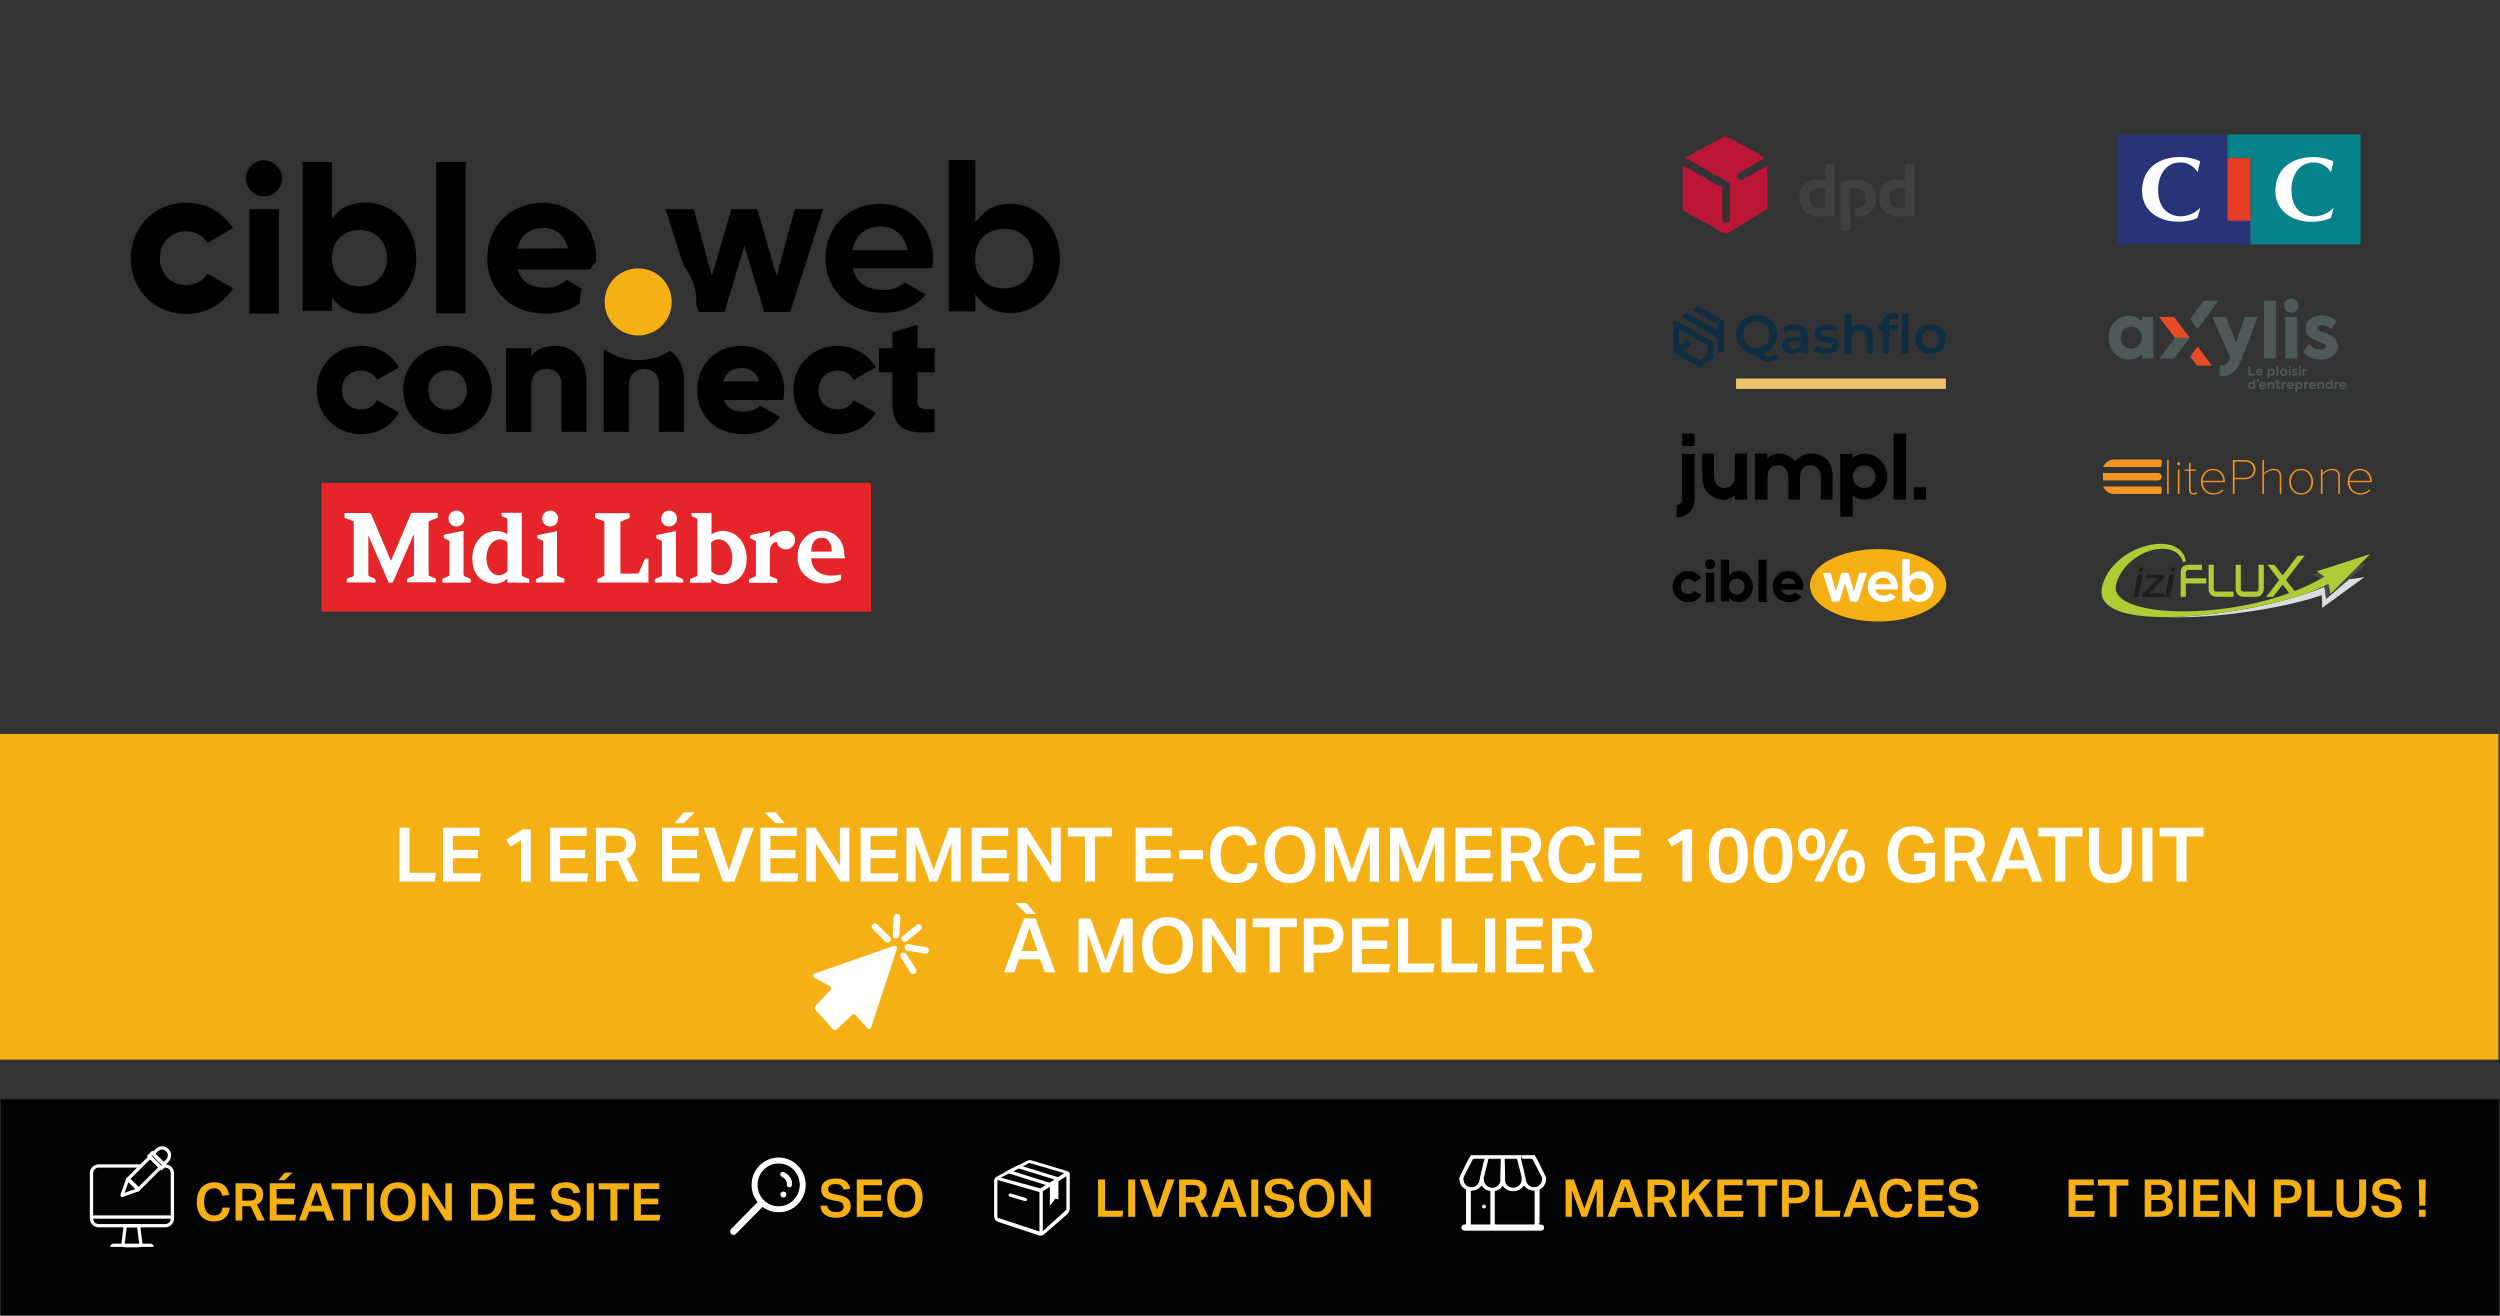 <svg xmlns="http://www.w3.org/2000/svg" id="Calque_2" viewBox="0 0 1142.1 600.99"><rect x="0" y="0" width="1142.1" height="600.99" fill="#333333" stroke="none"/><defs><style>.cls-1{fill:#404042;}.cls-1,.cls-2,.cls-3,.cls-4,.cls-5,.cls-6,.cls-7,.cls-8,.cls-9,.cls-10,.cls-11,.cls-12,.cls-13,.cls-14,.cls-15,.cls-16,.cls-17,.cls-18,.cls-19,.cls-20,.cls-21{stroke-width:0px;}.cls-1,.cls-3,.cls-14{fill-rule:evenodd;}.cls-2{fill:#010101;}.cls-3{fill:#bb1636;}.cls-4{fill:#020304;}.cls-5,.cls-22{fill:#afcb36;}.cls-6,.cls-23,.cls-24,.cls-25{fill:none;}.cls-7{fill:#e73c24;}.cls-8{fill:#f39322;}.cls-9{fill:#e52529;}.cls-10{fill:#273578;}.cls-11{fill:#fff;}.cls-12{fill:#f4b015;}.cls-13{fill:#dbdce0;}.cls-14,.cls-21{fill:#0e2d40;}.cls-15{fill:#efc36c;}.cls-16{fill:#e94b27;}.cls-23{stroke-width:1.5px;}.cls-23,.cls-24,.cls-25{stroke-miterlimit:10;}.cls-23,.cls-25{stroke:#fff;}.cls-17{fill:#4e5959;}.cls-18{fill:#1d1d1b;}.cls-19{fill:#4a4a4a;}.cls-24{stroke:#000;stroke-width:.5px;}.cls-20{fill:#06838a;}.cls-25{stroke-linecap:round;stroke-width:3px;}</style></defs><g id="Calque_1-2"><g id="g352"><g id="polyline108"><polyline class="cls-10" points="1028.09 111.67 1028.09 111.67 1028.09 100.84 1017.59 100.84 1017.6 61.39 967.3 61.39 967.3 111.67"></polyline></g><g id="polyline110"><polyline class="cls-20" points="1078.38 111.67 1078.38 111.67 1078.38 61.39 1017.6 61.39 1017.6 72.23 1028.09 72.23 1028.09 111.67"></polyline></g></g><g id="g348"><g id="path112"><path class="cls-11" d="m1005.2,94.83h0l-1.29,4.69c-2.65,1.28-5.78,1.77-8.74,1.77h0c-9.45,0-16.6-5.45-16.6-13.9h0c0-10.77,7.95-15.68,17.58-15.68h0c2.92,0,6.45.7,9.01,2.02h0c-.41,1.4-.83,3.51-1.19,4.95h0l-.45-.7c-1.64-2.23-4.45-3.8-7.33-3.8h0c-7.33,0-10.29,6.56-10.29,12.62h0c0,7.07,3.72,12.01,10.52,12.01h0c2.72,0,5.9-1.33,7.89-3.09"></path></g><g id="path114"><path class="cls-11" d="m1066.1,94.87h0l-1.28,4.69c-2.65,1.27-5.78,1.77-8.74,1.77h0c-9.45,0-16.6-5.46-16.6-13.91h0c0-10.76,7.95-15.67,17.57-15.67h0c2.91,0,6.45.7,9,2.02h0c-.4,1.4-.82,3.51-1.18,4.95h0l-.46-.7c-1.63-2.23-4.46-3.8-7.33-3.8h0c-7.32,0-10.27,6.56-10.27,12.62h0c0,7.07,3.7,12.01,10.5,12.01h0c2.74,0,5.92-1.32,7.91-3.09"></path></g><g id="polygon116"><rect class="cls-7" x="1017.59" y="72.23" width="10.5" height="28.61"></rect></g></g><rect class="cls-15" x="793.1" y="172.92" width="95.85" height="4.75"></rect><path class="cls-21" d="m812.53,163.06c.11.13.11.32,0,.45-.53.57-1.14,1.01-1.83,1.31-.76.35-1.59.52-2.5.52-1.19,0-2.28-.27-3.27-.82-.97-.52-2.06-1.41-3.3-2.68-.06-.06-.14-.1-.23-.11-1.55-.15-2.94-.6-4.17-1.37-1.27-.81-2.26-1.86-2.97-3.14-.71-1.3-1.06-2.75-1.06-4.33,0-1.68.4-3.2,1.21-4.55.81-1.37,1.92-2.43,3.34-3.19,1.42-.78,3.01-1.16,4.78-1.16s3.36.39,4.78,1.16c1.42.76,2.53,1.81,3.34,3.17.81,1.35,1.21,2.88,1.21,4.58,0,1.37-.27,2.64-.82,3.81-.54,1.15-1.3,2.14-2.28,2.97-.83.69-1.78,1.22-2.84,1.58-.25.09-.34.4-.14.58.34.31.67.54,1,.71.46.23.96.35,1.48.35,1.01,0,1.91-.37,2.69-1.1.16-.15.41-.14.54.02l1.04,1.24Zm-16.09-10.16c0,1.15.26,2.2.79,3.14.53.92,1.25,1.65,2.18,2.18.92.51,1.96.77,3.12.77s2.19-.26,3.12-.77c.92-.53,1.65-1.25,2.18-2.18.53-.94.79-1.99.79-3.14s-.26-2.19-.79-3.12c-.53-.94-1.25-1.67-2.18-2.18-.92-.53-1.96-.79-3.12-.79s-2.19.26-3.12.79c-.92.51-1.65,1.24-2.18,2.18-.53.92-.79,1.96-.79,3.12Z"></path><path class="cls-21" d="m820.01,148.2c1.95,0,3.43.47,4.45,1.41,1.04.92,1.56,2.33,1.56,4.21v7.39c0,.19-.16.35-.35.35h-2.22c-.19,0-.35-.16-.35-.35v-.08c0-.35-.52-.53-.8-.32-.25.19-.52.35-.83.48-.69.3-1.53.45-2.52.45s-1.86-.17-2.6-.49c-.74-.35-1.32-.82-1.73-1.41-.4-.61-.59-1.3-.59-2.05,0-1.19.44-2.14,1.31-2.85.89-.73,2.28-1.09,4.18-1.09h3.22c.11,0,.2-.09.2-.2h0c0-.92-.28-1.63-.84-2.13-.54-.49-1.36-.74-2.45-.74-.74,0-1.48.12-2.2.35-.55.18-1.04.41-1.46.7-.18.13-.44.08-.55-.12l-.87-1.61c-.08-.15-.04-.34.1-.44.64-.44,1.39-.79,2.26-1.04.97-.28,2-.42,3.09-.42Zm-.42,11.28c.78,0,1.46-.17,2.05-.52.59-.35,1.01-.84,1.26-1.47.02-.04.02-.08.02-.12v-1.12c0-.19-.16-.35-.35-.35h-2.84c-1.78,0-2.67.59-2.67,1.76,0,.56.22,1.01.67,1.34.45.33,1.06.49,1.86.49Z"></path><path class="cls-21" d="m834.08,161.73c-1.07,0-2.12-.14-3.14-.42-.89-.24-1.62-.54-2.2-.9-.15-.09-.2-.28-.12-.44l.87-1.72c.1-.19.33-.25.52-.14.52.3,1.12.55,1.79.76.84.23,1.67.35,2.47.35,1.85,0,2.77-.49,2.77-1.46,0-.46-.24-.78-.72-.97-.46-.18-1.21-.35-2.25-.52-1.09-.16-1.98-.35-2.67-.57-.68-.21-1.27-.59-1.78-1.11-.49-.54-.74-1.3-.74-2.25,0-1.25.52-2.25,1.56-2.99,1.06-.76,2.47-1.14,4.26-1.14.91,0,1.81.11,2.72.32.76.17,1.41.39,1.94.66.16.08.22.29.14.45l-.87,1.72c-.09.18-.32.25-.5.15-1.04-.54-2.19-.81-3.46-.81-.91,0-1.6.14-2.08.42-.46.26-.69.62-.69,1.06,0,.49.25.85.74,1.06.51.2,1.3.39,2.35.57,1.06.16,1.92.35,2.6.57.68.21,1.25.58,1.73,1.09.49.51.74,1.24.74,2.18,0,1.24-.54,2.23-1.61,2.97-1.07.74-2.53,1.11-4.38,1.11Z"></path><path class="cls-21" d="m850.23,148.2c1.67,0,3,.49,4.01,1.46,1.01.97,1.51,2.42,1.51,4.33v7.22c0,.19-.16.35-.35.35h-2.39c-.19,0-.35-.16-.35-.35v-6.82c0-1.15-.27-2.02-.82-2.6-.54-.59-1.32-.89-2.33-.89-1.14,0-2.04.35-2.7,1.04-.66.68-.99,1.66-.99,2.94v6.33c0,.19-.16.35-.35.35h-2.39c-.19,0-.35-.16-.35-.35v-17.66c0-.19.16-.35.35-.35h2.39c.19,0,.35.16.35.35v5.44c0,.32.41.49.67.3.36-.26.77-.48,1.21-.65.76-.3,1.6-.45,2.52-.45Z"></path><path class="cls-21" d="m865.04,145.53c-1.3,0-1.95.71-1.95,2.13v.44c0,.19.16.35.35.35h2.93c.19,0,.35.16.35.35v1.77c0,.19-.16.35-.35.35h-2.83c-.19,0-.35.16-.35.35v9.94c0,.19-.16.35-.35.35h-2.39c-.19,0-.35-.16-.35-.35v-9.94c0-.19-.16-.35-.35-.35h-1.47c-.19,0-.35-.16-.35-.35v-1.77c0-.19.16-.35.35-.35h1.47c.19,0,.35-.16.35-.35v-.49c0-1.42.41-2.53,1.24-3.34.82-.82,1.99-1.24,3.49-1.24,1.06,0,1.92.19,2.57.57.14.08.19.25.13.4l-.61,1.65c-.08.21-.34.3-.55.19-.42-.21-.86-.31-1.32-.31Zm3.76-1.97c0-.19.16-.35.35-.35h2.39c.19,0,.35.16.35.35v17.66c0,.19-.16.35-.35.35h-2.39c-.19,0-.35-.16-.35-.35v-17.66Z"></path><path class="cls-21" d="m881.9,161.73c-1.34,0-2.54-.29-3.61-.87-1.07-.58-1.91-1.38-2.52-2.4-.59-1.04-.89-2.21-.89-3.51s.3-2.47.89-3.49c.61-1.02,1.45-1.82,2.52-2.4,1.07-.58,2.28-.87,3.61-.87s2.57.29,3.64.87c1.07.58,1.91,1.38,2.5,2.4.61,1.02.92,2.19.92,3.49s-.31,2.47-.92,3.51c-.59,1.02-1.43,1.82-2.5,2.4-1.07.58-2.28.87-3.64.87Zm0-2.65c1.14,0,2.08-.38,2.82-1.14.74-.76,1.11-1.76,1.11-2.99s-.37-2.24-1.11-2.99c-.74-.76-1.68-1.14-2.82-1.14s-2.08.38-2.82,1.14c-.73.76-1.09,1.76-1.09,2.99s.36,2.24,1.09,2.99c.74.76,1.68,1.14,2.82,1.14Z"></path><path class="cls-14" d="m782.41,164.16c.19-.11.31-.32.31-.54v-7c0-.22-.12-.43-.31-.54l-16.34-9.39c-.19-.11-.42-.11-.62,0l-.69.39c-.2.11-.32.32-.32.54v13c0,.22.12.43.31.54l11.21,6.39c.19.11.43.11.62,0l5.82-3.38Zm-2.57-1.65c.19-.11.31-.32.31-.54v-3.7c0-.22-.12-.43-.31-.54l-11.81-6.8c-.42-.24-.93.06-.93.54v5.37c0,.48.52.78.93.54l1.49-.84c.19-.11.32-.32.32-.54v-.08c0-.49.53-.78.95-.53l1.32.8c.19.11.3.31.3.53v.83c0,.23-.12.43-.32.54l-2.69,1.51c-.42.24-.43.85,0,1.09l6.58,3.7c.19.11.43.11.62,0l3.26-1.87Z"></path><path class="cls-21" d="m787.57,147v12.83c0,.22-.12.43-.32.54l-1.55.88c-.42.24-.93-.06-.93-.54v-5.89c0-.22-.12-.42-.31-.54l-15.72-9.27c-.41-.24-.41-.83,0-1.07l1.45-.86c.19-.11.43-.12.63,0l13.02,7.42c.42.24.93-.06.93-.54v-1.37c0-.22-.12-.43-.31-.54l-10.6-6.05c-.42-.24-.42-.85,0-1.08l1.5-.84c.19-.11.42-.11.61,0l11.28,6.39c.2.11.32.32.32.54Z"></path><path class="cls-13" d="m1061.87,268.04c-2.55,1.14-5.51,2.22-8.82,3.26-16.46,5.68-43.11,10.57-63.68,10.61,23.96.89,56.44-4.64,71.23-10.03.33,2,.25,5.84.25,5.84l19.24-14.04-6.98.92-10.47,9.01s-.33-3.67-.78-5.56Z"></path><path class="cls-19" d="m1061.85,263.45c-.53-.39-1.58-1.14-2.39-1.7l-3.43.67s3.11,1.13,4.36,1.88c.49-.28.97-.56,1.45-.85Z"></path><path class="cls-19" d="m1077.8,258.17l-6.69,6.69-6.47,6.46s-.33-2.47-.9-4.66c-2.63,1.55-6.29,3.12-10.68,4.64,3.31-1.03,6.26-2.12,8.82-3.26.45,1.89.78,5.56.78,5.56l10.47-9.01,8.28-7.12-3.59.7Z"></path><path class="cls-5" d="m1058.4,261.01s.46.32,1.06.74c.81.57,1.86,1.31,2.39,1.7-.48.29-.96.57-1.45.85-34.9,19.93-96.58,18.92-93.78,3.27,3.54-15.88,27.05-22.83,30.73-10.68.65-.43,1.27-.36,1.27-.36-.9-5.59-5.66-8.1-11.56-8.1-10.2,0-23.81,7.5-26.73,19.54-2.49,10.26,10.91,13.98,29.04,13.94,20.57-.05,47.22-4.93,63.68-10.61,4.39-1.51,8.05-3.09,10.68-4.64.57,2.19.9,4.66.9,4.66l6.47-6.46,6.69-6.69,5.07-5.06-24.47,7.9Z"></path><path class="cls-22" d="m1000.45,257.98c-.99,0-1.8.13-2.41.39h0c-.63.27-1.09.7-1.38,1.29h0c-.28.58-.43,1.34-.43,2.26h0v10.72h2.36v-6.1h9.33v-2.38h-9.33v-2.47c0-.33.07-.6.21-.82h0c.14-.21.31-.36.54-.44h0s.13-.04.32-.07h6.28v-2.38h-5.49Zm8.52,0v10.9c0,2.23,1.11,3.48,3.3,3.73h0c.26.03.46.04.6.04h7.52v-2.38h-7.56c-.38,0-.68-.05-.9-.15h0c-.21-.09-.36-.23-.45-.42h0c-.1-.2-.15-.49-.15-.84h0v-10.88h-2.36Zm22.84,0v10.84c0,.53-.11.91-.31,1.13h0c-.21.21-.57.32-1.08.32h-5.31c-.51,0-.88-.12-1.09-.34h0c-.21-.23-.32-.64-.32-1.22h0v-10.72h-2.36v10.97c0,.8.19,1.51.55,2.1h0c.37.59.91,1.04,1.6,1.32h0c.43.18.87.27,1.3.27h5.95c.44,0,.88-.09,1.29-.27h0c.45-.19.85-.46,1.17-.78h0c.33-.33.58-.72.74-1.17h0c.17-.45.25-.94.25-1.47h0v-10.97h-2.38Zm17.88-4.13l-6.92,9.05-3.77-4.92h-3.17l5.38,6.99-5.91,7.74,3.18-.07,4.3-5.62,4.36,5.62h3.15l-5.95-7.68,8.54-11.12h-3.18Z"></path><polygon class="cls-18" points="978.9 262.48 976.86 272.72 974.61 272.72 976.65 262.48 978.9 262.48"></polygon><polygon class="cls-18" points="988.9 262.48 988.65 263.9 981.65 271.08 988.63 271.08 988.34 272.72 978.72 272.72 978.96 271.29 985.99 264.11 980.1 264.11 980.38 262.48 988.9 262.48"></polygon><polygon class="cls-18" points="993.4 262.48 991.36 272.72 989.11 272.72 991.15 262.48 993.4 262.48"></polygon><path class="cls-18" d="m979.26,260.1c0,.56-.46,1.02-1.02,1.02s-1.02-.46-1.02-1.02.46-1.02,1.02-1.02,1.02.46,1.02,1.02"></path><path class="cls-18" d="m993.78,260.1c0,.56-.46,1.02-1.02,1.02s-1.02-.46-1.02-1.02.46-1.02,1.02-1.02,1.02.46,1.02,1.02"></path><path class="cls-2" d="m144.73,178.18c0-11.39,8.64-20.19,20.26-20.19,7.42,0,13.99,3.9,17.28,9.79l-10.02,5.81c-1.3-2.68-4.05-4.28-7.42-4.28-4.97,0-8.64,3.59-8.64,8.87s3.67,8.87,8.64,8.87c3.36,0,6.19-1.61,7.42-4.28l10.02,5.74c-3.29,5.96-9.79,9.86-17.28,9.86-11.62,0-20.26-8.79-20.26-20.19Z"></path><path class="cls-2" d="m184.19,178.18c0-11.39,9.02-20.19,20.26-20.19s20.27,8.79,20.27,20.19-9.02,20.19-20.27,20.19-20.26-8.79-20.26-20.19Zm29.06,0c0-5.43-3.82-9.02-8.79-9.02s-8.79,3.59-8.79,9.02,3.82,9.02,8.79,9.02,8.79-3.59,8.79-9.02Z"></path><path class="cls-2" d="m267.93,173.82v23.48h-11.47v-21.79c0-4.74-2.98-6.96-6.65-6.96-4.21,0-7.11,2.45-7.11,7.88v20.88h-11.47v-38.24h11.47v3.59c2.07-2.83,5.89-4.66,10.94-4.66,7.72,0,14.3,5.51,14.3,15.83Z"></path><path class="cls-2" d="m339.83,188.12c3.13,0,5.81-1.22,7.34-2.91l9.18,5.28c-3.75,5.2-9.41,7.88-16.67,7.88-13.08,0-21.18-8.79-21.18-20.19s8.26-20.19,20.34-20.19c11.16,0,19.42,8.64,19.42,20.19,0,1.61-.15,3.14-.46,4.59h-27.15c1.45,3.98,4.97,5.35,9.18,5.35Zm7.03-13.92c-1.22-4.44-4.66-6.04-8.11-6.04-4.36,0-7.27,2.14-8.33,6.04h16.44Z"></path><path class="cls-2" d="m362.47,178.18c0-11.39,8.64-20.19,20.26-20.19,7.42,0,13.99,3.9,17.28,9.79l-10.02,5.81c-1.3-2.68-4.05-4.28-7.42-4.28-4.97,0-8.64,3.59-8.64,8.87s3.67,8.87,8.64,8.87c3.36,0,6.19-1.61,7.42-4.28l10.02,5.74c-3.29,5.96-9.79,9.86-17.28,9.86-11.62,0-20.26-8.79-20.26-20.19Z"></path><path class="cls-2" d="m419.14,170.07v13.54c0,3.29,2.83,3.59,7.88,3.29v10.4c-14.99,1.53-19.35-2.98-19.35-13.69v-13.54h-6.12v-11.01h6.12v-7.27l11.47-3.44v10.71h7.88v11.01h-7.88Z"></path><path class="cls-2" d="m84.09,105.7h.81c4.08-.14,7.89,1.9,9.93,5.3h.01l11.57-6.8c-4.63-7.35-12.65-11.7-21.22-11.57-13.74-.28-25.03,10.48-25.44,24.22v1.23c-.28,13.74,10.62,25.03,24.36,25.31h1.09c8.7.14,16.73-4.35,21.22-11.7l-11.57-6.66c-2.18,3.4-5.85,5.3-9.93,5.16-6.39.14-11.7-4.9-11.84-11.29v-.95c-.28-6.39,4.63-11.84,11.01-12.24Z"></path><rect class="cls-2" x="113.9" y="95.53" width="13.49" height="47.77"></rect><path class="cls-2" d="m120.64,73.22c-4.54,0-8.26,3.72-8.26,8.26s3.72,8.26,8.26,8.26,8.26-3.72,8.26-8.26c-.14-4.54-3.72-8.12-8.26-8.26Z"></path><path class="cls-2" d="m167.22,92.5h0c-6.02.01-10.95,1.93-14.22,5.75l-1.36,1.5v-25.7h-13.4v67.97h13.4v-5.88l1.36,1.5c3.28,3.83,8.07,5.74,14.22,5.74,12.86,0,22.98-11.21,22.98-25.44s-10.12-25.44-22.98-25.44Zm-3.02,38.3c-7.52,0-12.58-5.19-12.58-12.86s5.07-12.86,12.58-12.86,12.58,5.19,12.58,12.86-5.07,12.86-12.58,12.86Z"></path><rect class="cls-2" x="199.28" y="74.05" width="13.49" height="69.11"></rect><polygon class="cls-2" points="248.02 92.64 248.03 92.64 248.04 92.64 248.02 92.64"></polygon><path class="cls-2" d="m265.68,131.78l-6.77-3.91c-2.59,2.31-6.13,3.68-9.67,3.54-6.53,0-10.75-2.45-12.51-7.35l-.41-.95h33.13c.85-1.26,1.81-2.43,2.86-3.52.03-.54.07-1.08.07-1.64,0-14.41-10.47-25.3-24.35-25.31-14.82,0-25.44,10.62-25.44,25.31s10.89,25.31,26.53,25.31c6.3,0,11.62-1.62,15.84-4.75,0-.19-.03-.37-.03-.56,0-2.12.28-4.18.75-6.16Zm-29.07-19.13c1.5-5.44,5.58-8.44,11.43-8.44,5.3-.28,9.93,3.26,11.15,8.3l.28.95-23.13.14.28-.95Z"></path><path class="cls-2" d="m354.8,126.12l-8.81-30.56h-11.84l-8.95,30.56-8.26-30.56h-12.94l8.32,25.79c3.64,4.55,5.82,10.31,5.82,16.59,0,.43-.04.84-.06,1.27l1.06,3.3h11.84l9.09-30.15,9.09,30.15h11.84l15.01-46.95h-12.94l-8.26,30.56Z"></path><path class="cls-2" d="m402.18,93.09c-14.59,0-25.06,10.46-25.06,24.92s10.74,24.92,26.3,24.92c8.4,0,15.01-2.89,19.55-8.4l-9.64-5.51c-2.75,2.34-6.2,3.58-9.78,3.44-6.88,0-11.43-2.62-13.35-7.99l-.69-1.93h36.35c.28-1.51.41-3.03.41-4.54-.14-14.18-10.46-24.92-24.09-24.92Zm-12.8,21.2l.55-1.79c1.51-5.78,5.92-8.95,12.25-8.95,5.64-.28,10.6,3.44,11.98,8.95l.55,1.79h-25.33Z"></path><path class="cls-2" d="m461.79,93.09c-6.06,0-10.6,1.93-13.77,5.64l-2.48,2.89v-28.5h-12.12v69.11h12.12v-7.71l2.48,2.89c3.17,3.72,7.85,5.64,13.77,5.64,12.53,0,22.44-11.01,22.44-24.92s-9.91-25.06-22.44-25.06Zm-1.51,38.55l-1.51.14c-7.99,0-13.35-5.51-13.35-13.63s5.37-13.63,13.35-13.63,13.35,5.51,13.35,13.63c0,7.57-4.68,12.8-11.84,13.49Z"></path><path class="cls-2" d="m306.06,160.23c-4.17,2.73-9.15,4.32-14.51,4.32-5.9,0-11.32-1.94-15.73-5.19v37.94h11.47v-20.88c0-5.43,2.91-7.88,7.11-7.88,3.67,0,6.65,2.22,6.65,6.96v21.79h11.47v-23.48c0-6.5-2.61-11.08-6.47-13.59Z"></path><circle class="cls-12" cx="291.54" cy="137.94" r="15.33"></circle><g id="Calque_1-2"><path class="cls-12" d="m858,250.86c-17.2,0-31.12,7.38-31.12,16.54s13.92,16.54,31.12,16.54,31.12-7.38,31.12-16.54-13.95-16.54-31.12-16.54h0Z"></path><path class="cls-2" d="m773.99,266.03l3.25-1.91c-1.3-2.06-3.55-3.29-5.96-3.25-3.86-.08-7.03,2.94-7.14,6.8v.34c-.08,3.86,2.98,7.03,6.84,7.1h.31c2.44.04,4.7-1.22,5.96-3.29l-3.25-1.87c-.61.95-1.64,1.49-2.79,1.45-1.79.04-3.29-1.38-3.32-3.17v-.27c-.08-1.79,1.3-3.32,3.09-3.44h.23c1.14-.04,2.21.53,2.79,1.49h0Z"></path><rect class="cls-2" x="779.34" y="261.69" width="3.79" height="13.41"></rect><path class="cls-2" d="m781.23,255.43c-1.28,0-2.32,1.04-2.32,2.32s1.04,2.32,2.32,2.32,2.32-1.04,2.32-2.32c-.04-1.28-1.04-2.28-2.32-2.32Z"></path><path class="cls-2" d="m794.31,260.84c-1.69,0-3.07.54-3.99,1.61l-.38.42v-7.22h-3.76v19.08h3.76v-1.65l.38.42c.92,1.07,2.27,1.61,3.99,1.61,3.61,0,6.45-3.15,6.45-7.14s-2.84-7.14-6.45-7.14h0Zm-.85,10.75c-2.11,0-3.53-1.46-3.53-3.61s1.42-3.61,3.53-3.61,3.53,1.46,3.53,3.61-1.42,3.61-3.53,3.61h0Z"></path><rect class="cls-2" x="803.31" y="255.66" width="3.79" height="19.4"></rect><path class="cls-2" d="m817,260.88c-4.16,0-7.14,2.98-7.14,7.1s3.06,7.1,7.45,7.1c2.48,0,4.43-.88,5.73-2.6l-2.98-1.72c-.73.65-1.72,1.03-2.71.99-1.83,0-3.02-.69-3.51-2.06l-.12-.27h10.01c.08-.49.12-.95.12-1.45,0-4.05-2.94-7.1-6.84-7.1h0Zm-3.29,5.88l.08-.27c.42-1.53,1.57-2.37,3.21-2.37,1.49-.08,2.79.92,3.13,2.33l.08.27s-6.49.04-6.49.04Z"></path><polygon class="cls-11" points="849.29 261.7 846.97 270.28 844.5 261.7 841.18 261.7 838.66 270.28 836.34 261.7 832.71 261.7 836.96 274.88 840.29 274.88 842.84 266.41 845.39 274.88 848.71 274.88 852.93 261.7 849.29 261.7"></polygon><path class="cls-11" d="m860.27,261c-4.1,0-7.03,2.94-7.03,7s3.01,7,7.38,7c2.36,0,4.21-.81,5.49-2.36l-2.71-1.55c-.77.66-1.74,1-2.74.97-1.93,0-3.21-.73-3.75-2.24l-.19-.54h10.2c.08-.43.12-.85.12-1.28-.04-3.98-2.94-7-6.76-7Zm-3.59,5.95l.15-.5c.43-1.62,1.66-2.51,3.44-2.51,1.58-.08,2.98.97,3.36,2.51l.15.5h-7.11Z"></path><path class="cls-11" d="m877.01,261c-1.7,0-2.98.54-3.87,1.58l-.7.81v-8h-3.4v19.4h3.4v-2.16l.7.81c.89,1.04,2.2,1.58,3.87,1.58,3.52,0,6.3-3.09,6.3-7s-2.78-7.03-6.3-7.03Zm-.43,10.82h0l-.43.04c-2.24,0-3.75-1.55-3.75-3.83s1.51-3.83,3.75-3.83,3.75,1.55,3.75,3.83c0,2.13-1.31,3.59-3.32,3.79Z"></path></g><g id="path7"><path class="cls-1" d="m838.22,98.16c-1.98.53-4.5.76-6.71.76-5.72,0-9.45-2.97-9.45-8.39s3.51-8.54,8.61-8.54c1.14,0,2.36.15,3.13.53v-7.47h4.42s0,23.1,0,23.1Zm-4.42-11.82c-.69-.3-1.68-.53-2.74-.53-2.67,0-4.5,1.68-4.5,4.5,0,3.05,1.91,4.8,5.11,4.8.53,0,1.45,0,2.13-.15v-8.61Zm40.86,11.82c-1.98.53-4.5.76-6.78.76-5.64,0-9.45-2.97-9.45-8.39s3.51-8.54,8.61-8.54c1.22,0,2.36.15,3.13.53v-7.47h4.5v23.1Zm-4.5-11.82c-.69-.3-1.6-.53-2.67-.53-2.74,0-4.5,1.68-4.5,4.5,0,3.05,1.98,4.8,5.11,4.8.53,0,1.37,0,2.13-.15v-8.61h-.08Zm-24.93,0c.76-.3,1.75-.38,2.67-.38,2.74,0,4.65,1.52,4.65,4.35,0,3.28-2.13,4.8-4.88,4.88v3.81h.23c5.79,0,9.22-3.13,9.22-8.77,0-5.11-3.66-8.16-9.07-8.16-2.74,0-5.41.61-7.24,1.37v21.73h4.5l-.08-18.83Z"></path></g><path class="cls-3" d="m807.58,75.6h0l-.38.23h0l-.53.3h0l-.38.23h0l-.38.23h0l-.46.23h0l-.38.23h0l-.46.23h0l-.38.23h0l-.38.23h0l-.38.23h0l-.46.23h0l-.38.23h0l-.38.23h0l-.38.23h0l-.38.15h0l-.38.23h0l-.38.23h0l-.38.23h0l-.38.23h0l-.53.3h0l-.38.23h0l-.38.23h0l-.38.23h0l-.38.23h0l-.53.23h0l-.38.23h0l-.38.23h0l-.46.23h0l-.3.15h0c-.15.08-.38.08-.61,0h-.08l-.23-.15.08.08-.91-.53c-.08-.08-.15-.15-.23-.23-.08-.15-.08-.23-.15-.3v-1.22c0-.08.08-.23.15-.38h0c.08-.08.08-.15.15-.15l.15-.08h0l.38-.23h0l.38-.23h0l.38-.23h0l.38-.23h0l.53-.3h0l.38-.23h0l.38-.23h0l.38-.23h0l.38-.23h0l.38-.23h0l.38-.23h0l.38-.23h0l.38-.23h0l.46-.23h0l.38-.23h0l.38-.23h0l.38-.23h0l.3-.23h0l.38-.23h0l.38-.23h0l.38-.23h0l.53-.3h0l.38-.23h0l.38-.23h0l.38-.23h0l.46-.23h0l.38-.23h0l.38-.23h0l.38-.23h0l.38-.23h0l.3-.15-.84-.46h0l-1.07-.61h0l-1.14-.61h0l-1.07-.61h0l-.69-.61h0l-1.14-.61h0l-1.07-.61h0l-1.07-.61h0l-1.14-.61h0l-1.07-.61h0l-1.07-.53-.08-.08-1.14-.61h0l-1.07-.61h0l-1.45-.76h0l-1.14-.46h.08l-.84-.46h0l-.3-.15c-.23-.08-.38-.15-.61-.15h-.15c-.15,0-.3,0-.38.08h-.15c-.08,0-.15.08-.15.08l-.15.08h0l-.53.3h0l-.38.23h0l-.38.23h0l-.38.23h0l-.3.15h0l-.38.23h0l-.53.3h0l-.53.15h0l-.38.23h0l-.38.23h0l-.3.15h0l-.53.3h0l-.46.23h0l-.46.23h0l-.46.23h0l-.3.15h0l-.3.15h0l-.53.3h0l-.46.23h0l-.46.23h0l-.3.23h0l-.38.23h0l-.38.15h0l-.53.3h0l-.38.23h0l-.38.23h0l-.46.15h0l-.38.23h0l-.3.15h0l-.53.3h0l-.38.23h0l-.46.23h0l-.38.23h0l-.38.23h0l-.3.15h0l-.53.3h0l-.38.23h0l-.38.23h0l-.38.23h0l-.53.15h0l-.3.15h0l-.53.3h0l-.23.15.53.23.08.08,1.45.76.91.53h0l1.45.84h0l.91.53h0l1.14.69h0l1.37.76.99.53h0l1.22.69h.08l.3.15h0l.84.46.08.08,1.14.69h0l1.45.84v-.08l1.22.76v-.08l1.22.76-.08-.08.84.46.08.08,1.14.61.08.08,1.3.69.3.23c.15.08.3.23.38.46h0c0,.08.08.08.08.15v16.77h0v.15h0c-.08.15-.15.23-.23.3h-.08l-.3.15h0l-.38.23h0l-.3.15c-.08.08-.15.08-.3.08h-.15c-.15,0-.23-.08-.3-.08h-.08l-.99-.53c-.15-.08-.3-.3-.3-.53v-14.79c0-.08-.08-.23-.15-.3l-.69-.38h0l-1.52-.76h-.08l-.3-.15h0l-.84-.46-.08-.08-1.3-.84v.08l-1.22-.76v.08l-1.22-.76.08.08-.84-.53-.08-.08-1.45-.76-.91-.53h0l-1.45-.84.08.08-.99-.61h0l-1.45-.84v.08l-1.22-.76v.08l-.91-.53h0l-.15-.08-.15-.08h0l-.84-.46-.08-.08-.3-.23v19.67h0c0,.3.15.61.3.91l-.08-.08.08.08c.08.15.23.23.3.3l1.07.61.91.53h0l1.14.61.08.08,1.14.61.08.08,1.52.84v-.08l1.22.76-.08-.08.99.53h0l1.22.69h0l1.22.69h0l1.22.69h0l1.22.69v.08l1.45.84v-.08l1.22.76-.08-.08.99.53h0l1.22.69h0l.3.15h0l.3.15c.08.08.23.08.38.15h.61c.15-.08.3-.08.38-.15l.15-.08h0l.38-.23h0l.38-.23h0l.38-.23h0l.38-.23h0l.3-.23h0l.38-.23h0l.38-.23h0l.53-.3h0l.38-.23h0l.38-.23h0l.38-.23h0l.38-.23h0l.38-.23h0l.38-.23h0l.38-.23h0l.3-.23h0l.38-.23h0l.38-.23h0l.53-.3h0l.38-.23h0l.38-.23h0l.38-.23h0l.38-.23h0l.38-.23h0l.38-.23h0l.3-.23h0l.38-.23h0l.38-.23h0l.53-.3h0l.38-.23h0l.38-.23h0l.38-.23h0l.38-.23h0l.38-.23h0l.38-.23h0l.38-.23h0l.3-.23h0l.38-.23h0l.38-.23h0l.53-.3h0l.38-.23h0l.38-.23h0l.38-.23h0l.38-.23.3-.15.08-.08c.15-.08.3-.3.38-.38h0c.08-.15.15-.3.23-.46h0c0-.08.08-.23.08-.3v-.15h0v-19.06h.23Z"></path><rect class="cls-9" x="146.87" y="220.61" width="251.01" height="58.83"></rect><path class="cls-11" d="m168.27,244.24v18.07c0,.51.09.81.6,1.03.68.3,1.41.6,2.09.9.38.21.6.38.6.81v1.03h-13.16v-1.2c0-.3.09-.51.38-.6.68-.3,1.5-.6,2.22-.81.51-.21.6-.38.6-.9v-23.8c0-.38-.09-.6-.51-.81-1.11-.38-2.22-.9-3.2-1.2-.38-.09-.51-.3-.51-.68v-1.71h11.32c.51,0,.68.21.9.6,2.91,6.84,5.81,13.76,8.72,20.6.09.21.09.3.3.6.9-2.09,1.71-4.1,2.61-6.11,2.09-5.04,4.32-10.04,6.41-15.17.09-.3.21-.6.68-.6h11.66v2.01c0,.09-.21.3-.38.38-1.11.38-2.22.9-3.42,1.32-.3.09-.38.3-.38.6v23.89c0,.38.09.6.51.68.68.3,1.5.68,2.22.9.38.21.6.38.6.9v1.03h-13.16v-1.41c0-.09.21-.3.38-.38.81-.38,1.62-.68,2.39-1.03.3-.09.38-.3.38-.6v-18.46c-.09.3-.21.38-.3.6-3.12,6.92-6.02,13.76-9.06,20.6-.09.3-.3.81-.51.81-.51.09-1.11.09-1.62,0-.09,0-.3-.3-.3-.51-2.39-5.51-4.7-11.07-7.14-16.58-.68-1.62-1.41-3.2-2.01-4.83,0,0,.09.04.09.04Zm156.69,20.17v1.2c0,.51-.09.6-.6.6h-9.14v-1.41c0-.21.21-.38.38-.38.81-.38,1.62-.68,2.39-1.03.38-.21.6-.38.6-.81v-25c0-.51-.09-.81-.6-.9-.51-.21-.9-.38-1.41-.6-.6-.21-.81-.51-.68-1.11v-.6h8.55c.51,0,.6.09.6.6v9.02h.21c4.32-2.69,10.13-1.62,13.46,3.12,2.01,2.91,2.61,6.32,2.31,9.83-.21,2.52-1.11,4.83-2.82,6.71-2.61,2.91-8.55,4.83-12.73,1.11-.21-.26-.34-.26-.51-.34Zm0-10.04v6.11c0,.21,0,.6.21.68,1.11,1.03,2.31,1.71,3.8,1.62,2.22-.09,3.72-1.32,4.61-3.2s1.11-3.93.9-6.02c-.21-1.92-.81-3.63-2.01-5.13-1.92-2.22-4.91-2.69-7.14-1.03-.3.21-.51.51-.51.9.13,2.05.13,4.06.13,6.07h0Zm-93.11,11.75v-1.71c-.21.09-.3.21-.51.3-4.02,3.42-9.66,1.79-12.26-.68-2.01-1.92-3.03-4.4-3.2-7.14-.3-3.12.09-6.11,1.71-8.84,1.71-2.82,4.02-4.83,7.35-5.34,2.39-.38,4.7-.09,6.84,1.41v-6.62c0-.38-.09-.68-.51-.81-.6-.21-1.2-.51-1.79-.81s-.3-.9-.3-1.32c0-.51.38-.3.68-.3h8.5v28.12c0,.6.21.81.68,1.03.68.3,1.41.6,2.22.9.38.09.6.3.51.81v1.11c-3.38-.09-6.58-.09-9.91-.09h0Zm0-11.66v-5.94c0-.6-.21-1.03-.68-1.32-2.22-1.41-4.91-.9-6.71,1.03-2.52,2.82-3.03,8.33-1.03,11.75,1.71,3.12,5.34,3.72,8.03,1.41.3-.3.38-.51.38-.9v-6.02Zm64.39.6v11.07h-23.29v-1.41c0-.21.21-.3.38-.38.81-.38,1.62-.68,2.39-1.11.21-.09.38-.3.38-.51v-24.48c-1.2-.51-2.39-1.03-3.72-1.41-.38-.09-.51-.3-.51-.68v-1.71h15.77v2.09c0,.09-.3.3-.38.3-1.11.38-2.22.9-3.33,1.32-.3.09-.51.21-.51.6v23.29h7.65c.38,0,.6-.09.81-.51.81-1.92,1.71-3.8,2.52-5.73.21-.51.51-.68,1.11-.68.21-.04.43-.04.73-.04h0Zm89.77,0h-15.38c0,2.01.6,3.72,1.92,5.21,1.5,1.62,3.5,2.31,5.64,2.61,1.92.21,3.72,0,5.51-.38.09,0,.21,0,.38-.09.09.68.21,1.41.21,2.09,0,.21-.3.38-.51.51-2.22,1.2-4.61,1.62-7.14,1.5-3.12-.09-5.81-1.11-8.25-3.12-2.69-2.22-4.02-5.13-4.02-8.63,0-2.61.38-5.13,1.92-7.35,2.31-3.63,5.73-5.13,9.96-4.91,4.4.21,7.82,3.12,9.06,7.65.38,1.41.38,2.82.6,4.23.09.21.09.38.09.68h0Zm-15.38-3.08h9.36c0-1.5-.21-2.82-.9-4.02-.81-1.5-2.01-2.31-3.63-2.31-1.71,0-3.03.68-3.93,2.22-.68,1.07-.9,2.48-.9,4.1h0Zm-18.89-9.44v3.03c.21-.21.3-.3.51-.38,1.92-1.71,4.1-2.69,6.71-2.69,2.22,0,4.02,1.71,4.23,3.8.21,2.22-1.2,4.1-3.42,4.61-1.79.38-4.53-.68-4.83-3.33-1.41,0-2.69,1.2-3.03,2.91-.09.6-.21,1.11-.21,1.71v10.34c0,.51.09.68.6.9.68.3,1.41.6,2.22.9.51.21.6.38.6.9v1.03h-12.95v-1.32c0-.21.21-.38.38-.51.81-.38,1.62-.68,2.39-1.03.3-.09.38-.3.38-.68v-15.17c0-.38-.09-.51-.51-.68-.6-.21-1.2-.51-1.79-.81-.68-.3-.3-.9-.3-1.32,0-.09.3-.38.51-.38,2.61-.6,5.21-1.11,7.82-1.71.3-.09.51-.09.68-.09h0Zm-39.57,23.59h-13.07v-1.32c0-.21.21-.38.38-.38.81-.38,1.62-.68,2.52-1.11.3-.09.38-.3.38-.6v-15.17c0-.3-.09-.51-.38-.6-.6-.21-1.2-.51-1.79-.81-.68-.3-.3-.9-.38-1.32-.09-.38.3-.38.51-.51,2.61-.51,5.34-1.11,7.95-1.62h.51v19.7c0,.6.21.9.68,1.11.68.21,1.32.6,2.01.81.38.21.6.38.6.9.09.26.09.56.09.94h0Zm-100.41-23.59v19.78c0,.51.21.81.6,1.03.68.3,1.41.6,2.09.9.51.21.6.38.6.9v1.03h-12.35c-.51,0-.68-.09-.68-.68.09-1.2-.09-.9.9-1.41.68-.3,1.32-.6,2.01-.9.3-.09.38-.3.38-.6v-15.17c0-.3-.09-.51-.38-.6-.6-.21-1.2-.51-1.79-.81-.68-.3-.3-.9-.38-1.32-.09-.38.3-.38.51-.51,2.69-.51,5.34-1.11,8.03-1.62h.47Zm42.69,0v19.91c0,.38.09.68.51.81.81.3,1.5.68,2.31.9.51.21.6.38.6.9v1.03h-13.07v-1.32c0-.21.21-.38.38-.38.81-.38,1.62-.68,2.39-1.11.3-.09.51-.3.51-.68v-15.17c0-.38-.09-.51-.51-.68-.6-.21-1.11-.51-1.71-.68-.68-.3-.3-.9-.38-1.32-.09-.38.3-.38.6-.38,2.61-.51,5.21-1.11,7.95-1.62,0-.09.21-.09.43-.17Zm-3.12-9.27c2.01,0,3.63,1.62,3.63,3.63s-1.62,3.63-3.63,3.63-3.63-1.62-3.63-3.63,1.62-3.63,3.63-3.63h0Zm-39.18,3.63c0,2.01-1.62,3.63-3.63,3.63s-3.63-1.62-3.63-3.63,1.62-3.63,3.63-3.63,3.63,1.62,3.63,3.63Zm93.49-3.63c2.01,0,3.63,1.5,3.63,3.63,0,2.01-1.62,3.63-3.63,3.63s-3.63-1.62-3.63-3.63c.13-2.01,1.62-3.63,3.63-3.63Z"></path><rect class="cls-12" y="335.29" width="1141.4" height="148.8"></rect><path class="cls-11" d="m182.46,378.12h4.63v20.62h12.02l-.55,4.04h-16.09v-24.66Z"></path><path class="cls-11" d="m202.36,378.12h16.68v3.8h-12.12v6.32h11.43v3.83h-11.43v6.91h12.81l-.55,3.8h-16.82v-24.66Z"></path><path class="cls-11" d="m242.49,402.78h-4.46v-19.03l-4.8,3.07-1.97-3.18,7.39-4.73h3.83v23.87Z"></path><path class="cls-11" d="m251.33,378.12h16.68v3.8h-12.12v6.32h11.43v3.83h-11.43v6.91h12.81l-.55,3.8h-16.82v-24.66Z"></path><path class="cls-11" d="m272.3,378.12h8.84c2.39,0,4.27.33,5.63,1,1.36.67,2.33,1.55,2.9,2.66.58,1.11.86,2.33.86,3.66,0,1.57-.33,2.92-.98,4.06-.66,1.14-1.69,2.04-3.09,2.71l5.18,10.57h-4.9l-4.46-9.57c-.23.02-.47.04-.71.05-.24.01-.47.02-.67.02h-4.14v9.5h-4.46v-24.66Zm8.88,11.5c1.89,0,3.17-.36,3.83-1.07.67-.71,1-1.7,1-2.97s-.36-2.16-1.07-2.81c-.71-.66-2.06-.98-4.04-.98h-4.14v7.84h4.42Z"></path><path class="cls-11" d="m302.45,378.12h16.68v3.8h-12.12v6.32h11.43v3.83h-11.43v6.91h12.81l-.55,3.8h-16.82v-24.66Zm9.88-7.01h5.15l-5.11,4.97h-4.21l4.18-4.97Z"></path><path class="cls-11" d="m321.41,378.12h5.08l6.46,19.58,6.53-19.58h4.9l-8.88,24.66h-5.25l-8.84-24.66Z"></path><path class="cls-11" d="m347.38,378.12h16.68v3.8h-12.12v6.32h11.43v3.83h-11.43v6.91h12.81l-.55,3.8h-16.82v-24.66Zm1.83-7.01h5.15l4.18,4.97h-4.21l-5.11-4.97Z"></path><path class="cls-11" d="m368.34,378.12h4.25l11.12,17.44v-17.44h4.35v24.66h-4.14l-11.19-17.34v17.34h-4.39v-24.66Z"></path><path class="cls-11" d="m393.14,378.12h16.68v3.8h-12.12v6.32h11.43v3.83h-11.43v6.91h12.81l-.55,3.8h-16.82v-24.66Z"></path><path class="cls-11" d="m414.11,378.12h5.49l6.91,19.24,7.01-19.24h5.35v24.66h-4.21v-17.68l-6.49,17.68h-3.49l-6.39-17.54v17.54h-4.18v-24.66Z"></path><path class="cls-11" d="m443.91,378.12h16.68v3.8h-12.12v6.32h11.43v3.83h-11.43v6.91h12.81l-.55,3.8h-16.82v-24.66Z"></path><path class="cls-11" d="m464.88,378.12h4.25l11.12,17.44v-17.44h4.35v24.66h-4.14l-11.19-17.34v17.34h-4.39v-24.66Z"></path><path class="cls-11" d="m495.62,382.16h-7.77v-4.04h20.17v4.04h-7.81v20.62h-4.59v-20.62Z"></path><path class="cls-11" d="m518.79,378.12h16.68v3.8h-12.12v6.32h11.43v3.83h-11.43v6.91h12.81l-.55,3.8h-16.82v-24.66Z"></path><path class="cls-11" d="m538.75,388.41h10.81v4.08h-10.81v-4.08Z"></path><path class="cls-11" d="m554.26,383.47c.97-1.93,2.31-3.41,4.02-4.44,1.71-1.02,3.69-1.54,5.92-1.54,2.05,0,3.75.34,5.11,1.02,1.36.68,2.43,1.64,3.23,2.88.79,1.24,1.35,2.72,1.67,4.42l-4.52.62c-.37-1.57-.96-2.79-1.78-3.66s-2.08-1.31-3.78-1.31c-2.1,0-3.7.81-4.82,2.42-1.12,1.61-1.67,3.79-1.67,6.53s.56,4.99,1.69,6.6c1.13,1.61,2.75,2.42,4.87,2.42,1.87,0,3.22-.48,4.08-1.43.85-.96,1.39-2.21,1.62-3.75h4.7c-.16,1.8-.66,3.38-1.5,4.77s-2,2.46-3.49,3.23c-1.48.77-3.31,1.16-5.47,1.16-2.35,0-4.37-.51-6.06-1.52-1.69-1.01-2.99-2.47-3.9-4.39s-1.36-4.23-1.36-6.94.48-5.15,1.45-7.08Z"></path><path class="cls-11" d="m579.11,383.45c.98-1.95,2.34-3.42,4.09-4.44,1.75-1.01,3.8-1.52,6.15-1.52s4.43.5,6.17,1.5c1.74,1,3.08,2.46,4.04,4.37.96,1.91,1.43,4.24,1.43,6.98s-.48,5.12-1.43,7.06c-.96,1.95-2.31,3.43-4.06,4.46s-3.82,1.54-6.22,1.54-4.4-.5-6.15-1.5c-1.75-1-3.1-2.46-4.06-4.37-.96-1.91-1.43-4.25-1.43-7.01s.49-5.12,1.47-7.06Zm10.21-1.99c-2.3,0-4.03.81-5.18,2.42-1.15,1.61-1.73,3.8-1.73,6.56s.58,4.98,1.73,6.58c1.15,1.6,2.88,2.4,5.18,2.4s3.97-.8,5.13-2.4c1.16-1.6,1.74-3.79,1.74-6.58s-.58-4.95-1.74-6.56c-1.16-1.61-2.87-2.42-5.13-2.42Z"></path><path class="cls-11" d="m605.24,378.12h5.49l6.91,19.24,7.01-19.24h5.35v24.66h-4.21v-17.68l-6.49,17.68h-3.49l-6.39-17.54v17.54h-4.18v-24.66Z"></path><path class="cls-11" d="m635.04,378.12h5.49l6.91,19.24,7.01-19.24h5.35v24.66h-4.21v-17.68l-6.49,17.68h-3.49l-6.39-17.54v17.54h-4.18v-24.66Z"></path><path class="cls-11" d="m664.85,378.12h16.68v3.8h-12.12v6.32h11.43v3.83h-11.43v6.91h12.81l-.55,3.8h-16.82v-24.66Z"></path><path class="cls-11" d="m685.81,378.12h8.84c2.39,0,4.27.33,5.63,1,1.36.67,2.33,1.55,2.9,2.66s.86,2.33.86,3.66c0,1.57-.33,2.92-.98,4.06-.66,1.14-1.69,2.04-3.09,2.71l5.18,10.57h-4.9l-4.46-9.57c-.23.02-.47.04-.71.05-.24.01-.47.02-.67.02h-4.14v9.5h-4.46v-24.66Zm8.88,11.5c1.89,0,3.17-.36,3.83-1.07.67-.71,1-1.7,1-2.97s-.36-2.16-1.07-2.81-2.06-.98-4.04-.98h-4.14v7.84h4.42Z"></path><path class="cls-11" d="m708.71,383.47c.97-1.93,2.31-3.41,4.02-4.44,1.71-1.02,3.69-1.54,5.92-1.54,2.05,0,3.75.34,5.11,1.02,1.36.68,2.43,1.64,3.23,2.88.79,1.24,1.35,2.72,1.67,4.42l-4.52.62c-.37-1.57-.96-2.79-1.78-3.66s-2.08-1.31-3.78-1.31c-2.1,0-3.7.81-4.82,2.42-1.12,1.61-1.67,3.79-1.67,6.53s.56,4.99,1.69,6.6c1.13,1.61,2.75,2.42,4.87,2.42,1.87,0,3.22-.48,4.08-1.43.85-.96,1.39-2.21,1.62-3.75h4.7c-.16,1.8-.66,3.38-1.5,4.77s-2,2.46-3.49,3.23c-1.48.77-3.31,1.16-5.47,1.16-2.35,0-4.37-.51-6.06-1.52-1.69-1.01-2.99-2.47-3.9-4.39s-1.36-4.23-1.36-6.94.48-5.15,1.45-7.08Z"></path><path class="cls-11" d="m732.89,378.12h16.68v3.8h-12.12v6.32h11.43v3.83h-11.43v6.91h12.81l-.55,3.8h-16.82v-24.66Z"></path><path class="cls-11" d="m773.02,402.78h-4.46v-19.03l-4.8,3.07-1.97-3.18,7.39-4.73h3.83v23.87Z"></path><path class="cls-11" d="m783.02,381.33c1.58-2.05,3.78-3.07,6.61-3.07s5.04,1.01,6.54,3.04,2.26,5.2,2.26,9.53-.77,7.48-2.3,9.52c-1.53,2.04-3.75,3.06-6.65,3.06s-5.04-1.01-6.56-3.02-2.28-5.17-2.28-9.48.79-7.52,2.37-9.57Zm9.93,3c-.62-1.47-1.75-2.21-3.38-2.21s-2.77.73-3.4,2.19c-.63,1.46-.95,3.64-.95,6.54s.32,5.05.95,6.51c.63,1.46,1.77,2.19,3.4,2.19s2.76-.73,3.38-2.19c.62-1.46.93-3.63.93-6.51s-.31-5.05-.93-6.53Z"></path><path class="cls-11" d="m803.47,381.33c1.58-2.05,3.78-3.07,6.61-3.07s5.04,1.01,6.54,3.04,2.26,5.2,2.26,9.53-.77,7.48-2.3,9.52c-1.53,2.04-3.75,3.06-6.65,3.06s-5.04-1.01-6.56-3.02-2.28-5.17-2.28-9.48.79-7.52,2.37-9.57Zm9.93,3c-.62-1.47-1.75-2.21-3.38-2.21s-2.77.73-3.4,2.19c-.63,1.46-.95,3.64-.95,6.54s.32,5.05.95,6.51c.63,1.46,1.77,2.19,3.4,2.19s2.76-.73,3.38-2.19c.62-1.46.93-3.63.93-6.51s-.31-5.05-.93-6.53Z"></path><path class="cls-11" d="m821.37,385.82c0-2.46.58-4.32,1.74-5.56,1.16-1.24,2.65-1.87,4.47-1.87s3.34.62,4.49,1.87,1.73,3.1,1.73,5.56-.56,4.38-1.67,5.59c-1.12,1.22-2.63,1.83-4.54,1.83s-3.34-.61-4.49-1.83c-1.15-1.22-1.73-3.08-1.73-5.59Zm8.77.03c0-1.5-.21-2.58-.64-3.26-.43-.68-1.07-1.02-1.92-1.02s-1.49.34-1.92,1.02c-.43.68-.64,1.77-.64,3.26s.21,2.58.64,3.25,1.07,1,1.92,1,1.49-.33,1.92-1c.43-.67.64-1.75.64-3.25Zm10.26-6.94h4.08l-11.61,23.87h-4.11l11.64-23.87Zm-.93,16.92c0-2.46.58-4.32,1.74-5.56,1.16-1.24,2.65-1.87,4.47-1.87s3.34.62,4.49,1.87,1.73,3.1,1.73,5.56-.56,4.38-1.68,5.6-2.63,1.83-4.54,1.83-3.34-.61-4.49-1.83c-1.15-1.22-1.73-3.09-1.73-5.6Zm8.77.04c0-1.5-.21-2.58-.64-3.26-.43-.68-1.07-1.02-1.92-1.02s-1.49.34-1.92,1.02c-.43.68-.64,1.77-.64,3.26s.21,2.58.64,3.25c.43.67,1.06,1,1.92,1s1.49-.33,1.92-1c.43-.67.64-1.75.64-3.25Z"></path><path class="cls-11" d="m884.03,400.02c-1.27,1.1-2.79,1.95-4.56,2.52-1.77.58-3.55.86-5.32.86-3.78,0-6.69-1.13-8.74-3.4-2.05-2.27-3.07-5.43-3.07-9.48,0-2.58.44-4.85,1.33-6.8.89-1.96,2.19-3.48,3.9-4.58,1.72-1.09,3.79-1.64,6.23-1.64,2.88,0,5.12.67,6.72,2.02,1.6,1.35,2.63,3.16,3.09,5.44l-4.52.55c-.32-1.27-.88-2.27-1.66-3-.78-.74-2-1.11-3.66-1.11-1.57,0-2.84.39-3.82,1.17-.98.78-1.7,1.85-2.16,3.2-.46,1.35-.69,2.9-.69,4.65,0,2.83.58,5.05,1.74,6.65,1.16,1.6,2.98,2.4,5.44,2.4,1.04,0,2.01-.12,2.94-.35.92-.23,1.75-.59,2.49-1.07v-4.73h-5.32v-3.76h9.64v10.47Z"></path><path class="cls-11" d="m888.45,378.12h8.84c2.39,0,4.27.33,5.63,1,1.36.67,2.33,1.55,2.9,2.66s.86,2.33.86,3.66c0,1.57-.33,2.92-.98,4.06-.66,1.14-1.69,2.04-3.09,2.71l5.18,10.57h-4.9l-4.46-9.57c-.23.02-.47.04-.71.05-.24.01-.47.02-.67.02h-4.14v9.5h-4.46v-24.66Zm8.88,11.5c1.89,0,3.17-.36,3.83-1.07.67-.71,1-1.7,1-2.97s-.36-2.16-1.07-2.81-2.06-.98-4.04-.98h-4.14v7.84h4.42Z"></path><path class="cls-11" d="m918.77,378.12h5.28l9.05,24.66h-4.8l-2.14-5.97h-9.74l-2.11,5.97h-4.66l9.12-24.66Zm6.22,14.89l-3.7-10.6-3.66,10.6h7.36Z"></path><path class="cls-11" d="m938.94,382.16h-7.77v-4.04h20.17v4.04h-7.81v20.62h-4.59v-20.62Z"></path><path class="cls-11" d="m958.94,392.93c0,2.17.41,3.79,1.23,4.87.82,1.08,2.14,1.62,3.95,1.62s3.22-.54,4.01-1.62c.78-1.08,1.17-2.71,1.17-4.87v-14.82h4.59v14.71c0,3.64-.85,6.31-2.56,8.01-1.7,1.71-4.12,2.56-7.25,2.56s-5.57-.86-7.25-2.57c-1.68-1.71-2.52-4.42-2.52-8.1v-14.61h4.63v14.82Z"></path><path class="cls-11" d="m978.69,378.12h4.63v24.66h-4.63v-24.66Z"></path><path class="cls-11" d="m994.3,382.16h-7.77v-4.04h20.17v4.04h-7.81v20.62h-4.59v-20.62Z"></path><path class="cls-11" d="m467.8,419.56h5.28l9.05,24.66h-4.8l-2.14-5.97h-9.74l-2.11,5.97h-4.66l9.12-24.66Zm-4.01-7.01h5.15l4.18,4.97h-4.21l-5.11-4.97Zm10.22,21.9l-3.7-10.6-3.66,10.6h7.36Z"></path><path class="cls-11" d="m492.7,419.56h5.49l6.91,19.24,7.01-19.24h5.35v24.66h-4.21v-17.68l-6.49,17.68h-3.49l-6.39-17.54v17.54h-4.18v-24.66Z"></path><path class="cls-11" d="m523.18,424.9c.98-1.95,2.34-3.42,4.09-4.44,1.75-1.01,3.8-1.52,6.15-1.52s4.43.5,6.17,1.5c1.74,1,3.08,2.46,4.04,4.37.96,1.91,1.43,4.24,1.43,6.98s-.48,5.12-1.43,7.06c-.96,1.95-2.31,3.43-4.06,4.46s-3.82,1.54-6.22,1.54-4.4-.5-6.15-1.5c-1.75-1-3.1-2.46-4.06-4.37-.96-1.91-1.43-4.25-1.43-7.01s.49-5.12,1.47-7.06Zm10.21-1.99c-2.3,0-4.03.81-5.18,2.42-1.15,1.61-1.73,3.8-1.73,6.56s.58,4.98,1.73,6.58c1.15,1.6,2.88,2.4,5.18,2.4s3.97-.8,5.13-2.4c1.16-1.6,1.74-3.79,1.74-6.58s-.58-4.95-1.74-6.56c-1.16-1.61-2.87-2.42-5.13-2.42Z"></path><path class="cls-11" d="m549.3,419.56h4.25l11.12,17.44v-17.44h4.35v24.66h-4.14l-11.19-17.34v17.34h-4.39v-24.66Z"></path><path class="cls-11" d="m580.04,423.6h-7.77v-4.04h20.17v4.04h-7.81v20.62h-4.59v-20.62Z"></path><path class="cls-11" d="m595.65,419.56h8.67c2.39,0,4.28.33,5.65.98s2.34,1.57,2.92,2.73c.58,1.16.86,2.49.86,3.99s-.29,2.95-.88,4.16c-.59,1.21-1.57,2.16-2.94,2.85-1.37.69-3.24,1.04-5.61,1.04h-4.18v8.91h-4.49v-24.66Zm8.67,12.02c1.33,0,2.37-.17,3.11-.5.74-.33,1.25-.82,1.54-1.45.29-.63.43-1.39.43-2.26,0-1.38-.36-2.41-1.07-3.07-.71-.67-2.06-1-4.04-1h-4.15v8.29h4.18Z"></path><path class="cls-11" d="m617.69,419.56h16.68v3.8h-12.12v6.32h11.43v3.83h-11.43v6.91h12.81l-.55,3.8h-16.82v-24.66Z"></path><path class="cls-11" d="m638.65,419.56h4.63v20.62h12.02l-.55,4.04h-16.09v-24.66Z"></path><path class="cls-11" d="m658.55,419.56h4.63v20.62h12.02l-.55,4.04h-16.09v-24.66Z"></path><path class="cls-11" d="m678.44,419.56h4.63v24.66h-4.63v-24.66Z"></path><path class="cls-11" d="m688.11,419.56h16.68v3.8h-12.12v6.32h11.43v3.83h-11.43v6.91h12.81l-.55,3.8h-16.82v-24.66Z"></path><path class="cls-11" d="m709.07,419.56h8.84c2.39,0,4.27.33,5.63,1,1.36.67,2.33,1.55,2.9,2.66s.86,2.33.86,3.66c0,1.57-.33,2.92-.98,4.06-.66,1.14-1.69,2.04-3.09,2.71l5.18,10.57h-4.9l-4.46-9.57c-.23.02-.47.04-.71.05-.24.01-.47.02-.67.02h-4.14v9.5h-4.46v-24.66Zm8.88,11.5c1.89,0,3.17-.36,3.83-1.07.67-.71,1-1.7,1-2.97s-.36-2.16-1.07-2.81-2.06-.98-4.04-.98h-4.14v7.84h4.42Z"></path><path class="cls-11" d="m372.2,444.72l36.16-12.61c.85-.3,1.67.51,1.39,1.36l-11.78,35.83c-.26.8-1.3,1.01-1.85.37l-5.21-5.98c-.4-.46-1.11-.5-1.56-.08l-7.17,6.74c-.44.42-1.14.39-1.55-.07l-8.19-9.11c-.38-.42-.37-1.05.01-1.46l6.91-7.45c.48-.52.35-1.35-.27-1.69l-7.05-3.89c-.82-.45-.72-1.67.17-1.98Z"></path><line class="cls-25" x1="405.51" y1="429.13" x2="399.71" y2="423.33"></line><line class="cls-25" x1="409.34" y1="427.22" x2="409.79" y2="419.03"></line><line class="cls-25" x1="413.32" y1="428.8" x2="419.71" y2="423.67"></line><line class="cls-25" x1="414.79" y1="432.82" x2="422.89" y2="434.16"></line><line class="cls-25" x1="412.79" y1="436.6" x2="417.19" y2="443.52"></line><rect class="cls-4" x=".3" y="502.16" width="1141.4" height="98.83"></rect><path class="cls-12" d="m90.9,544.25c.67-1.34,1.6-2.36,2.78-3.07,1.19-.71,2.55-1.06,4.1-1.06,1.42,0,2.59.23,3.53.7s1.68,1.13,2.23,1.99.94,1.88,1.16,3.06l-3.13.43c-.25-1.08-.66-1.93-1.23-2.53-.57-.6-1.44-.91-2.62-.91-1.45,0-2.56.56-3.33,1.67-.77,1.11-1.16,2.62-1.16,4.51s.39,3.45,1.17,4.56c.78,1.12,1.9,1.67,3.37,1.67,1.29,0,2.23-.33,2.82-.99.59-.66.96-1.52,1.12-2.59h3.25c-.11,1.24-.46,2.34-1.04,3.3-.58.96-1.39,1.7-2.41,2.23s-2.29.8-3.79.8c-1.62,0-3.02-.35-4.19-1.05-1.17-.7-2.07-1.71-2.7-3.03s-.94-2.92-.94-4.8.33-3.56,1-4.9Z"></path><path class="cls-12" d="m107.61,540.55h6.11c1.66,0,2.95.23,3.89.69.94.46,1.61,1.07,2.01,1.84s.6,1.61.6,2.53c0,1.08-.23,2.02-.68,2.81-.45.79-1.17,1.41-2.14,1.88l3.58,7.31h-3.39l-3.08-6.62c-.16.02-.32.03-.49.04s-.32.01-.47.01h-2.87v6.57h-3.08v-17.05Zm6.14,7.95c1.31,0,2.19-.25,2.65-.74s.69-1.18.69-2.05-.25-1.49-.74-1.95c-.49-.45-1.43-.68-2.79-.68h-2.87v5.42h3.06Z"></path><path class="cls-12" d="m123.23,540.55h11.53v2.63h-8.38v4.37h7.9v2.65h-7.9v4.78h8.86l-.38,2.63h-11.63v-17.05Zm6.83-4.85h3.56l-3.53,3.44h-2.91l2.89-3.44Z"></path><path class="cls-12" d="m142.86,540.55h3.65l6.26,17.05h-3.32l-1.48-4.13h-6.73l-1.46,4.13h-3.22l6.3-17.05Zm4.3,10.29l-2.56-7.33-2.53,7.33h5.09Z"></path><path class="cls-12" d="m156.81,543.35h-5.37v-2.79h13.95v2.79h-5.4v14.26h-3.18v-14.26Z"></path><path class="cls-12" d="m167.6,540.55h3.2v17.05h-3.2v-17.05Z"></path><path class="cls-12" d="m174.75,544.24c.68-1.34,1.62-2.37,2.83-3.07,1.21-.7,2.63-1.05,4.25-1.05s3.06.35,4.26,1.04c1.2.69,2.13,1.7,2.79,3.02s.99,2.93.99,4.82-.33,3.54-.99,4.88c-.66,1.35-1.6,2.37-2.81,3.08-1.21.71-2.64,1.06-4.3,1.06s-3.04-.35-4.25-1.04c-1.21-.69-2.15-1.7-2.81-3.02s-.99-2.94-.99-4.85.34-3.54,1.02-4.88Zm7.06-1.37c-1.59,0-2.79.56-3.58,1.67-.8,1.11-1.19,2.63-1.19,4.54s.4,3.44,1.19,4.55c.8,1.11,1.99,1.66,3.58,1.66s2.74-.55,3.55-1.66c.8-1.11,1.21-2.62,1.21-4.55s-.4-3.42-1.21-4.54c-.8-1.11-1.99-1.67-3.55-1.67Z"></path><path class="cls-12" d="m192.82,540.55h2.94l7.69,12.06v-12.06h3.01v17.05h-2.87l-7.74-11.99v11.99h-3.03v-17.05Z"></path><path class="cls-12" d="m215.19,540.55h6.28c2.61,0,4.64.7,6.08,2.1s2.16,3.5,2.16,6.3-.76,4.98-2.28,6.45c-1.52,1.46-3.63,2.2-6.34,2.2h-5.9v-17.05Zm6.04,14.33c1.8,0,3.12-.51,3.95-1.53.84-1.02,1.25-2.47,1.25-4.35s-.39-3.27-1.17-4.26-2.02-1.49-3.73-1.49h-3.2v11.63h2.89Z"></path><path class="cls-12" d="m232.63,540.55h11.53v2.63h-8.38v4.37h7.9v2.65h-7.9v4.78h8.86l-.38,2.63h-11.63v-17.05Z"></path><path class="cls-12" d="m263.61,556.58c-1.12.97-2.78,1.46-4.98,1.46s-3.81-.45-5.06-1.34c-1.26-.89-1.97-2.28-2.13-4.18h3.18c.16,1.02.56,1.76,1.22,2.23.65.47,1.62.7,2.89.7s2.1-.24,2.59-.73c.49-.49.73-1.09.73-1.8,0-.56-.17-1.05-.51-1.48s-1.05-.74-2.11-.93l-2.2-.41c-1.77-.32-3.11-.85-4.02-1.59-.92-.74-1.37-1.88-1.37-3.43,0-1.1.28-2.01.85-2.75.56-.73,1.34-1.29,2.33-1.66.99-.37,2.13-.56,3.42-.56,1.48,0,2.68.21,3.59.63s1.61.98,2.08,1.68.78,1.49.92,2.36l-3.03.43c-.22-.86-.59-1.5-1.1-1.92-.51-.42-1.34-.63-2.48-.63-1.26,0-2.14.21-2.65.65-.51.43-.76.97-.76,1.62s.19,1.18.57,1.53c.38.35,1.07.61,2.08.79l2.36.45c1.85.35,3.19.92,4.04,1.72s1.27,1.93,1.27,3.42-.56,2.75-1.68,3.72Z"></path><path class="cls-12" d="m268.07,540.55h3.2v17.05h-3.2v-17.05Z"></path><path class="cls-12" d="m278.86,543.35h-5.37v-2.79h13.95v2.79h-5.4v14.26h-3.18v-14.26Z"></path><path class="cls-12" d="m289.65,540.55h11.53v2.63h-8.38v4.37h7.9v2.65h-7.9v4.78h8.86l-.38,2.63h-11.63v-17.05Z"></path><path class="cls-12" d="m386.95,554.86c-1.12.97-2.78,1.46-4.98,1.46s-3.81-.45-5.06-1.34c-1.26-.89-1.97-2.28-2.13-4.18h3.18c.16,1.02.56,1.76,1.22,2.23.65.47,1.62.7,2.89.7s2.1-.24,2.59-.73c.49-.49.73-1.09.73-1.8,0-.56-.17-1.05-.51-1.48s-1.05-.74-2.11-.93l-2.2-.41c-1.77-.32-3.11-.85-4.02-1.59-.92-.74-1.37-1.88-1.37-3.43,0-1.1.28-2.01.85-2.75.56-.73,1.34-1.29,2.33-1.66.99-.37,2.13-.56,3.42-.56,1.48,0,2.68.21,3.59.63s1.61.98,2.08,1.68.78,1.49.92,2.36l-3.03.43c-.22-.86-.59-1.5-1.1-1.92-.51-.42-1.34-.63-2.48-.63-1.26,0-2.14.21-2.65.65-.51.43-.76.97-.76,1.62s.19,1.18.57,1.53c.38.35,1.07.61,2.08.79l2.36.45c1.85.35,3.19.92,4.04,1.72s1.27,1.93,1.27,3.42-.56,2.75-1.68,3.72Z"></path><path class="cls-12" d="m391.4,538.84h11.53v2.63h-8.38v4.37h7.9v2.65h-7.9v4.78h8.86l-.38,2.63h-11.63v-17.05Z"></path><path class="cls-12" d="m406.36,542.53c.68-1.34,1.62-2.37,2.83-3.07,1.21-.7,2.63-1.05,4.25-1.05s3.06.35,4.26,1.04c1.2.69,2.13,1.7,2.79,3.02s.99,2.93.99,4.82-.33,3.54-.99,4.88c-.66,1.35-1.6,2.37-2.81,3.08-1.21.71-2.64,1.06-4.3,1.06s-3.04-.35-4.25-1.04c-1.21-.69-2.15-1.7-2.81-3.02s-.99-2.94-.99-4.85.34-3.54,1.02-4.88Zm7.06-1.37c-1.59,0-2.79.56-3.58,1.67-.8,1.11-1.19,2.63-1.19,4.54s.4,3.44,1.19,4.55c.8,1.11,1.99,1.66,3.58,1.66s2.74-.55,3.55-1.66c.8-1.11,1.21-2.62,1.21-4.55s-.4-3.42-1.21-4.54c-.8-1.11-1.99-1.67-3.55-1.67Z"></path><path class="cls-12" d="m501.65,538.84h3.2v14.26h8.31l-.38,2.79h-11.13v-17.05Z"></path><path class="cls-12" d="m515.41,538.84h3.2v17.05h-3.2v-17.05Z"></path><path class="cls-12" d="m520.71,538.84h3.51l4.47,13.54,4.51-13.54h3.39l-6.14,17.05h-3.63l-6.11-17.05Z"></path><path class="cls-12" d="m538.67,538.84h6.11c1.66,0,2.95.23,3.89.69.94.46,1.61,1.07,2.01,1.84.4.76.6,1.61.6,2.53,0,1.08-.23,2.02-.68,2.81s-1.17,1.41-2.14,1.88l3.58,7.31h-3.39l-3.08-6.62c-.16.02-.32.03-.49.04s-.32.01-.47.01h-2.87v6.57h-3.08v-17.05Zm6.14,7.95c1.31,0,2.19-.25,2.65-.74s.69-1.18.69-2.05-.25-1.49-.74-1.95c-.49-.45-1.43-.68-2.79-.68h-2.87v5.42h3.06Z"></path><path class="cls-12" d="m559.63,538.84h3.65l6.26,17.05h-3.32l-1.48-4.13h-6.73l-1.46,4.13h-3.22l6.3-17.05Zm4.3,10.29l-2.55-7.33-2.53,7.33h5.09Z"></path><path class="cls-12" d="m571.62,538.84h3.2v17.05h-3.2v-17.05Z"></path><path class="cls-12" d="m589.57,554.86c-1.12.97-2.78,1.46-4.98,1.46s-3.8-.45-5.06-1.34-1.97-2.28-2.12-4.18h3.18c.16,1.02.56,1.76,1.22,2.23.65.47,1.62.7,2.89.7s2.11-.24,2.59-.73c.49-.49.73-1.09.73-1.8,0-.56-.17-1.05-.51-1.48-.34-.43-1.05-.74-2.11-.93l-2.2-.41c-1.77-.32-3.11-.85-4.02-1.59-.92-.74-1.37-1.88-1.37-3.43,0-1.1.28-2.01.85-2.75s1.34-1.29,2.33-1.66c.99-.37,2.13-.56,3.42-.56,1.48,0,2.68.21,3.59.63.92.42,1.61.98,2.08,1.68s.78,1.49.92,2.36l-3.03.43c-.22-.86-.59-1.5-1.1-1.92-.51-.42-1.34-.63-2.48-.63-1.26,0-2.14.21-2.65.65-.51.43-.76.97-.76,1.62s.19,1.18.57,1.53c.38.35,1.07.61,2.08.79l2.36.45c1.85.35,3.19.92,4.04,1.72s1.27,1.93,1.27,3.42-.56,2.75-1.68,3.72Z"></path><path class="cls-12" d="m594.49,542.53c.68-1.34,1.62-2.37,2.83-3.07s2.63-1.05,4.25-1.05,3.06.35,4.26,1.04c1.2.69,2.13,1.7,2.79,3.02.66,1.32.99,2.93.99,4.82s-.33,3.54-.99,4.88c-.66,1.35-1.6,2.37-2.81,3.08-1.21.71-2.64,1.06-4.3,1.06s-3.04-.35-4.25-1.04c-1.21-.69-2.15-1.7-2.81-3.02-.66-1.32-.99-2.94-.99-4.85s.34-3.54,1.01-4.88Zm7.06-1.37c-1.59,0-2.79.56-3.58,1.67s-1.19,2.63-1.19,4.54.4,3.44,1.19,4.55c.8,1.11,1.99,1.66,3.58,1.66s2.74-.55,3.55-1.66c.8-1.11,1.21-2.62,1.21-4.55s-.4-3.42-1.21-4.54c-.8-1.11-1.99-1.67-3.55-1.67Z"></path><path class="cls-12" d="m612.55,538.84h2.94l7.69,12.06v-12.06h3.01v17.05h-2.87l-7.74-11.99v11.99h-3.03v-17.05Z"></path><path class="cls-12" d="m715.21,538.84h3.8l4.78,13.3,4.85-13.3h3.7v17.05h-2.91v-12.23l-4.49,12.23h-2.41l-4.42-12.13v12.13h-2.89v-17.05Z"></path><path class="cls-12" d="m740.71,538.84h3.65l6.26,17.05h-3.32l-1.48-4.13h-6.73l-1.46,4.13h-3.22l6.3-17.05Zm4.3,10.29l-2.55-7.33-2.53,7.33h5.09Z"></path><path class="cls-12" d="m752.7,538.84h6.11c1.66,0,2.95.23,3.89.69s1.61,1.07,2.01,1.84c.4.76.6,1.61.6,2.53,0,1.08-.23,2.02-.68,2.81-.45.79-1.17,1.41-2.14,1.88l3.58,7.31h-3.39l-3.08-6.62c-.16.02-.32.03-.49.04s-.32.01-.47.01h-2.87v6.57h-3.08v-17.05Zm6.14,7.95c1.3,0,2.19-.25,2.65-.74s.69-1.18.69-2.05-.25-1.49-.74-1.95-1.42-.68-2.79-.68h-2.87v5.42h3.06Z"></path><path class="cls-12" d="m768.32,538.84h3.2v7.52l6.93-7.52h3.49l-5.85,6.35,6.47,10.7h-3.56l-5.09-8.45-2.39,2.53v5.92h-3.2v-17.05Z"></path><path class="cls-12" d="m784.56,538.84h11.53v2.63h-8.38v4.37h7.9v2.65h-7.9v4.78h8.86l-.38,2.63h-11.63v-17.05Z"></path><path class="cls-12" d="m803.3,541.63h-5.37v-2.79h13.95v2.79h-5.4v14.26h-3.18v-14.26Z"></path><path class="cls-12" d="m814.1,538.84h5.99c1.66,0,2.96.23,3.91.68.95.45,1.62,1.08,2.02,1.89.4.8.6,1.72.6,2.76s-.2,2.04-.61,2.88c-.41.84-1.08,1.49-2.03,1.97s-2.24.72-3.88.72h-2.89v6.16h-3.1v-17.05Zm5.99,8.31c.92,0,1.64-.12,2.15-.35.51-.23.86-.56,1.06-1,.2-.44.3-.96.3-1.56,0-.96-.25-1.66-.74-2.12-.49-.46-1.42-.69-2.79-.69h-2.87v5.73h2.89Z"></path><path class="cls-12" d="m829.33,538.84h3.2v14.26h8.31l-.38,2.79h-11.13v-17.05Z"></path><path class="cls-12" d="m848.34,538.84h3.65l6.26,17.05h-3.32l-1.48-4.13h-6.73l-1.46,4.13h-3.22l6.3-17.05Zm4.3,10.29l-2.55-7.33-2.53,7.33h5.09Z"></path><path class="cls-12" d="m859.64,542.54c.67-1.34,1.6-2.36,2.78-3.07,1.19-.71,2.55-1.06,4.1-1.06,1.42,0,2.59.23,3.53.7s1.68,1.13,2.23,1.99c.55.86.94,1.88,1.16,3.06l-3.13.43c-.25-1.08-.67-1.93-1.23-2.53-.57-.6-1.44-.91-2.62-.91-1.45,0-2.56.56-3.33,1.67-.77,1.11-1.16,2.62-1.16,4.51s.39,3.45,1.17,4.56c.78,1.12,1.9,1.67,3.37,1.67,1.29,0,2.23-.33,2.82-.99.59-.66.96-1.52,1.12-2.59h3.25c-.11,1.24-.46,2.34-1.04,3.3-.58.96-1.39,1.7-2.41,2.23-1.03.53-2.29.8-3.79.8-1.62,0-3.02-.35-4.19-1.05s-2.07-1.71-2.7-3.03-.94-2.92-.94-4.8.33-3.56,1-4.9Z"></path><path class="cls-12" d="m876.36,538.84h11.53v2.63h-8.38v4.37h7.9v2.65h-7.9v4.78h8.86l-.38,2.63h-11.63v-17.05Z"></path><path class="cls-12" d="m902.11,554.86c-1.12.97-2.78,1.46-4.98,1.46s-3.8-.45-5.06-1.34-1.97-2.28-2.12-4.18h3.18c.16,1.02.56,1.76,1.22,2.23.65.47,1.62.7,2.89.7s2.11-.24,2.59-.73c.49-.49.73-1.09.73-1.8,0-.56-.17-1.05-.51-1.48-.34-.43-1.05-.74-2.11-.93l-2.2-.41c-1.77-.32-3.11-.85-4.02-1.59-.92-.74-1.37-1.88-1.37-3.43,0-1.1.28-2.01.85-2.75s1.34-1.29,2.33-1.66c.99-.37,2.13-.56,3.42-.56,1.48,0,2.68.21,3.59.63.92.42,1.61.98,2.08,1.68s.78,1.49.92,2.36l-3.03.43c-.22-.86-.59-1.5-1.1-1.92-.51-.42-1.34-.63-2.48-.63-1.26,0-2.14.21-2.65.65-.51.43-.76.97-.76,1.62s.19,1.18.57,1.53c.38.35,1.07.61,2.08.79l2.36.45c1.85.35,3.19.92,4.04,1.72s1.27,1.93,1.27,3.42-.56,2.75-1.68,3.72Z"></path><path class="cls-12" d="m945.02,538.84h11.53v2.63h-8.38v4.37h7.9v2.65h-7.9v4.78h8.86l-.38,2.63h-11.63v-17.05Z"></path><path class="cls-12" d="m963.77,541.63h-5.37v-2.79h13.95v2.79h-5.4v14.26h-3.18v-14.26Z"></path><path class="cls-12" d="m979.79,538.84h6.38c1.53,0,2.73.19,3.61.56s1.5.89,1.86,1.54c.37.65.55,1.41.55,2.27,0,.8-.18,1.5-.54,2.11-.36.61-.95,1.13-1.78,1.54,1.05.42,1.78.98,2.2,1.7.41.72.62,1.5.62,2.36,0,.97-.22,1.83-.65,2.58s-1.1,1.33-2.02,1.75c-.92.42-2.12.63-3.62.63h-6.62v-17.05Zm6.3,6.97c1.07,0,1.83-.19,2.3-.57.47-.38.7-.96.7-1.72s-.25-1.37-.74-1.71c-.49-.34-1.34-.51-2.53-.51h-3.03v4.51h3.29Zm.07,7.62c1.32,0,2.22-.22,2.7-.67.48-.45.72-1.08.72-1.91,0-.88-.25-1.54-.76-1.98-.51-.45-1.35-.67-2.53-.67h-3.49v5.23h3.37Z"></path><path class="cls-12" d="m995.34,538.84h3.2v17.05h-3.2v-17.05Z"></path><path class="cls-12" d="m1002.03,538.84h11.54v2.63h-8.38v4.37h7.91v2.65h-7.91v4.78h8.86l-.38,2.63h-11.63v-17.05Z"></path><path class="cls-12" d="m1016.52,538.84h2.94l7.69,12.06v-12.06h3.01v17.05h-2.87l-7.74-11.99v11.99h-3.03v-17.05Z"></path><path class="cls-12" d="m1038.9,538.84h5.99c1.66,0,2.96.23,3.9.68.95.45,1.62,1.08,2.02,1.89.4.8.6,1.72.6,2.76s-.2,2.04-.61,2.88-1.08,1.49-2.03,1.97c-.95.48-2.24.72-3.88.72h-2.89v6.16h-3.1v-17.05Zm5.99,8.31c.92,0,1.64-.12,2.15-.35.51-.23.86-.56,1.06-1,.2-.44.3-.96.3-1.56,0-.96-.25-1.66-.74-2.12-.49-.46-1.42-.69-2.79-.69h-2.87v5.73h2.89Z"></path><path class="cls-12" d="m1054.13,538.84h3.2v14.26h8.31l-.38,2.79h-11.13v-17.05Z"></path><path class="cls-12" d="m1070.59,549.08c0,1.5.28,2.62.85,3.37.56.75,1.48,1.12,2.73,1.12s2.23-.37,2.77-1.12.81-1.87.81-3.37v-10.25h3.18v10.17c0,2.52-.59,4.36-1.77,5.54s-2.85,1.77-5.01,1.77-3.85-.59-5.01-1.78c-1.16-1.19-1.74-3.05-1.74-5.6v-10.1h3.2v10.25Z"></path><path class="cls-12" d="m1095.51,554.86c-1.12.97-2.78,1.46-4.98,1.46s-3.8-.45-5.06-1.34-1.97-2.28-2.12-4.18h3.18c.16,1.02.56,1.76,1.22,2.23.65.47,1.62.7,2.89.7s2.11-.24,2.59-.73c.49-.49.73-1.09.73-1.8,0-.56-.17-1.05-.51-1.48-.34-.43-1.05-.74-2.11-.93l-2.2-.41c-1.77-.32-3.11-.85-4.02-1.59-.92-.74-1.37-1.88-1.37-3.43,0-1.1.28-2.01.85-2.75s1.34-1.29,2.33-1.66c.99-.37,2.13-.56,3.42-.56,1.48,0,2.68.21,3.59.63.92.42,1.61.98,2.08,1.68s.78,1.49.92,2.36l-3.03.43c-.22-.86-.59-1.5-1.1-1.92-.51-.42-1.34-.63-2.48-.63-1.26,0-2.14.21-2.65.65-.51.43-.76.97-.76,1.62s.19,1.18.57,1.53c.38.35,1.07.61,2.08.79l2.36.45c1.85.35,3.19.92,4.04,1.72s1.27,1.93,1.27,3.42-.56,2.75-1.68,3.72Z"></path><path class="cls-12" d="m1105,538.84h3.18l-.21,11.96h-2.75l-.21-11.96Zm.07,13.78h3.03v3.27h-3.03v-3.27Z"></path><path class="cls-23" d="m64.94,532.67h-19.87c-1.8,0-3.27,1.46-3.27,3.27v20.73c0,1.8,1.46,3.27,3.27,3.27h30.42c1.8,0,3.27-1.46,3.27-3.27v-20.73c0-1.8-1.46-3.27-3.27-3.27h-1.54"></path><path class="cls-23" d="m58.1,559.94h4.35c.49,0,.91.37.97.86l.89,7.17c.07.58-.38,1.1-.97,1.1h-6.13c-.59,0-1.04-.51-.97-1.1l.89-7.17c.06-.49.48-.86.97-.86Z"></path><path class="cls-11" d="m70.25,569.63h0c0-.81-.66-1.46-1.46-1.46h-17.01c-.81,0-1.46.66-1.46,1.46h0s19.94,0,19.94,0Z"></path><line class="cls-23" x1="41.8" y1="555.99" x2="78.76" y2="555.99"></line><rect class="cls-23" x="58.9" y="532.53" width="14.14" height="6.71" transform="translate(-359.61 203.61) rotate(-45)"></rect><path class="cls-23" d="m55.87,546.08l7.18-2.53s.06-.08.03-.12l-4.65-4.65s-.1-.02-.12.03l-2.53,7.18c-.02.06.03.11.09.09Z"></path><rect class="cls-23" x="70.68" y="526.22" width="1.97" height="7.95" transform="translate(-353.91 205.97) rotate(-45)"></rect><path class="cls-23" d="m69.98,527.11l1.65-1.69c1.33-1.33,3.48-1.33,4.8,0h0c1.33,1.33,1.33,3.48,0,4.8l-1.65,1.69-4.8-4.8Z"></path><path class="cls-11" d="m355.71,528.53c-6.96,0-12.62,5.73-12.62,12.77,0,2.96,1,5.68,2.68,7.85l-11.96,12.13c-.71.72-.7,1.87.02,2.58.36.35.82.53,1.28.53s.94-.18,1.3-.54l11.99-12.15c2.07,1.5,4.59,2.38,7.32,2.38,6.96,0,12.62-5.73,12.62-12.77s-5.66-12.77-12.62-12.77Zm0,22.3c-5.17,0-9.38-4.28-9.38-9.53s4.21-9.53,9.38-9.53,9.38,4.28,9.38,9.53-4.21,9.53-9.38,9.53Zm6.32-9.38c-.09.71-.7,1.23-1.4,1.23-.06,0-.13,0-.19-.01-.78-.1-1.32-.82-1.22-1.59.28-2.12-2.08-3.23-2.18-3.28-.71-.32-1.03-1.16-.71-1.87.32-.71,1.15-1.03,1.86-.72.18.08,4.4,2,3.84,6.24Zm-2.99,3.11c.3.3.47.72.47,1.14s-.17.85-.47,1.15c-.3.3-.72.47-1.15.47s-.84-.17-1.15-.47c-.3-.3-.47-.72-.47-1.15s.17-.84.47-1.14c.3-.3.72-.48,1.15-.48s.85.17,1.15.48Z"></path><path class="cls-24" d="m355.71,528.53c-6.96,0-12.62,5.73-12.62,12.77,0,2.96,1,5.68,2.68,7.85l-11.96,12.13c-.71.72-.7,1.87.02,2.58.36.35.82.53,1.28.53s.94-.18,1.3-.54l11.99-12.15c2.07,1.5,4.59,2.38,7.32,2.38,6.96,0,12.62-5.73,12.62-12.77s-5.66-12.77-12.62-12.77Zm0,22.3c-5.17,0-9.38-4.28-9.38-9.53s4.21-9.53,9.38-9.53,9.38,4.28,9.38,9.53-4.21,9.53-9.38,9.53Zm6.32-9.38c-.09.71-.7,1.23-1.4,1.23-.06,0-.13,0-.19-.01-.78-.1-1.32-.82-1.22-1.59.28-2.12-2.08-3.23-2.18-3.28-.71-.32-1.03-1.16-.71-1.87.32-.71,1.15-1.03,1.86-.72.18.08,4.4,2,3.84,6.24Zm-2.99,3.11c.3.3.47.72.47,1.14s-.17.85-.47,1.15c-.3.3-.72.47-1.15.47s-.84-.17-1.15-.47c-.3-.3-.47-.72-.47-1.15s.17-.84.47-1.14c.3-.3.72-.48,1.15-.48s.85.17,1.15.48Z"></path><path class="cls-11" d="m468.59,547.28l-6.88-2.05c-.4-.11-.82.13-.92.53-.11.4.13.82.53.92l6.88,2.05c.4.11.82-.13.93-.53.11-.4-.13-.82-.53-.93Z"></path><path class="cls-11" d="m455.91,558.15l.02.03,18.58,6.17h.07c.26.08.53.14.82.14.66,0,1.26-.27,1.7-.71h.02s10.45-9.1,10.45-9.1l.02-.05c.57-.55.95-1.28,1.07-2.1l.05-.1v-.39s0-.03,0-.04c0-.01,0-.03,0-.04v-15.53s0-.01,0-.02c0-.66-.48-1.19-1.11-1.32l-.06-.07-16.23-4.89h-.04c-.26-.08-.54-.13-.84-.13-.49,0-.95.14-1.35.38h-.02s-13.56,7.08-13.56,7.08c-.12.05-.24.11-.35.18l-.05.03h0c-.54.39-.91,1-.94,1.71l-.02.03v16.52l.03.04c.11,1.02.81,1.86,1.76,2.17Zm31.24-5.46l-10.75,9.73v-18.21l10.75-6.89v15.37Zm-16.95-21.4l16.01,4.63-4.63,2.98-16.56-4.94,5.18-2.66Zm-6.75,3.47l16.72,5.04-4.89,3.14-18.07-4.97,6.24-3.21Zm-7.8,4.28l19.21,5.55v18.03l-19.21-6.35v-17.22Z"></path><polygon class="cls-11" points="479.62 541.15 483.52 538.63 483.52 547.88 482.1 547.61 479.62 550.94 479.62 541.15"></polygon><polygon class="cls-2" points="460.93 535.3 465.41 533.03 483.52 538.63 479.62 541.15 460.93 535.3"></polygon><polygon class="cls-23" points="460.93 535.3 465.41 533.03 483.52 538.63 479.62 541.15 460.93 535.3"></polygon><path class="cls-11" d="m703.59,559.18c.25,0,.47-.03.68,0,.84.12,1.45.86,1.42,1.69-.03.85-.7,1.52-1.58,1.59-.08,0-.17,0-.25,0-11.57,0-23.14,0-34.71,0-.68,0-1.22-.24-1.57-.83-.64-1.07.12-2.45,1.37-2.48.16,0,.32,0,.5,0,0-.09.01-.16.01-.22,0-5.06,0-10.11,0-15.17,0-.14-.04-.21-.16-.28-1.84-1.05-2.72-2.68-2.85-4.76-.04-.55.08-1.04.33-1.54,1.07-2.14,2.08-4.3,3.16-6.43.54-1.06,1.17-2.07,1.75-3.1.07-.12.14-.15.27-.15,8.49,0,16.99,0,25.48,0,1.2,0,2.4,0,3.61,0,.17,0,.25.06.33.19,1.36,2.21,2.49,4.55,3.6,6.9.48,1.01.99,2,1.47,3.01.08.17.14.37.14.56.04,1.33-.25,2.57-1.01,3.68-.48.69-1.09,1.24-1.83,1.64-.12.07-.17.13-.17.28,0,5.06,0,10.11,0,15.17,0,.07,0,.14.01.25Zm-20.48-.03h17.71v-14.92c-1.86-.06-3.41-.76-4.62-2.18-1.23,1.56-2.84,2.36-4.81,2.4-1.97.04-3.62-.68-4.88-2.23-.04.05-.07.08-.1.11-.79.99-1.82,1.62-3.04,1.93-.21.05-.26.13-.26.33,0,4.77,0,9.55,0,14.32v.25Zm-2.5,0v-14.79c-1.54-.31-2.82-1.05-3.78-2.32-1.23,1.43-2.78,2.13-4.63,2.19v14.92h8.41Zm7.07-29.53c0,.11,0,.19,0,.27.04,1.93.1,3.86.13,5.79.02,1.11-.02,2.22.01,3.33.04,1.81,1.21,3.11,3.01,3.31,2.17.25,4.42-1.37,4.04-4.34-.13-.98-.43-1.93-.66-2.89-.43-1.76-.88-3.52-1.32-5.28-.04-.17-.1-.21-.26-.21-1.58,0-3.15,0-4.73,0-.06,0-.12,0-.21.01Zm-2.36,0s-.07-.01-.11-.01c-1.63,0-3.25,0-4.88,0-.13,0-.16.06-.19.17-.08.37-.15.75-.24,1.12-.49,1.94-.99,3.87-1.47,5.82-.16.64-.35,1.28-.32,1.96.07,1.5.69,2.68,2.09,3.33,1.13.53,2.29.5,3.38-.12,1.04-.59,1.52-1.55,1.61-2.71.03-.45-.04-.9-.03-1.35.05-2.36.11-4.72.16-7.08,0-.37,0-.73,0-1.11Zm9.84-.02c.11.43.21.81.3,1.19.48,2.02.97,4.04,1.45,6.06.14.6.29,1.19.35,1.81.09.96.47,1.79,1.17,2.48,1.44,1.41,3.88,1.26,5.06-.32.61-.82.78-1.76.73-2.75,0-.05-.02-.1-.05-.14-1.41-2.71-2.82-5.43-4.23-8.14-.07-.14-.16-.18-.31-.18-1.12,0-2.23,0-3.35,0-.36,0-.72,0-1.12,0Zm-17.31,0c-.11,0-.19,0-.28,0-1.38,0-2.76,0-4.14,0-.2,0-.3.06-.39.23-1.31,2.53-2.63,5.05-3.96,7.57-.25.47-.35.94-.27,1.46.02.1.02.21.04.32.33,2.13,2.28,3.4,4.31,2.78,1.4-.43,2.2-1.43,2.52-2.83.15-.65.17-1.31.34-1.96.52-2.07,1-4.15,1.5-6.22.1-.44.22-.87.33-1.34Z"></path><path class="cls-24" d="m703.59,559.18c.25,0,.47-.03.68,0,.84.12,1.45.86,1.42,1.69-.03.85-.7,1.52-1.58,1.59-.08,0-.17,0-.25,0-11.57,0-23.14,0-34.71,0-.68,0-1.22-.24-1.57-.83-.64-1.07.12-2.45,1.37-2.48.16,0,.32,0,.5,0,0-.09.01-.16.01-.22,0-5.06,0-10.11,0-15.17,0-.14-.04-.21-.16-.28-1.84-1.05-2.72-2.68-2.85-4.76-.04-.55.08-1.04.33-1.54,1.07-2.14,2.08-4.3,3.16-6.43.54-1.06,1.17-2.07,1.75-3.1.07-.12.14-.15.27-.15,8.49,0,16.99,0,25.48,0,1.2,0,2.4,0,3.61,0,.17,0,.25.06.33.19,1.36,2.21,2.49,4.55,3.6,6.9.48,1.01.99,2,1.47,3.01.08.17.14.37.14.56.04,1.33-.25,2.57-1.01,3.68-.48.69-1.09,1.24-1.83,1.64-.12.07-.17.13-.17.28,0,5.06,0,10.11,0,15.17,0,.07,0,.14.01.25Zm-20.48-.03h17.71v-14.92c-1.86-.06-3.41-.76-4.62-2.18-1.23,1.56-2.84,2.36-4.81,2.4-1.97.04-3.62-.68-4.88-2.23-.04.05-.07.08-.1.11-.79.99-1.82,1.62-3.04,1.93-.21.05-.26.13-.26.33,0,4.77,0,9.55,0,14.32v.25Zm-2.5,0v-14.79c-1.54-.31-2.82-1.05-3.78-2.32-1.23,1.43-2.78,2.13-4.63,2.19v14.92h8.41Zm7.07-29.53c0,.11,0,.19,0,.27.04,1.93.1,3.86.13,5.79.02,1.11-.02,2.22.01,3.33.04,1.81,1.21,3.11,3.01,3.31,2.17.25,4.42-1.37,4.04-4.34-.13-.98-.43-1.93-.66-2.89-.43-1.76-.88-3.52-1.32-5.28-.04-.17-.1-.21-.26-.21-1.58,0-3.15,0-4.73,0-.06,0-.12,0-.21.01Zm-2.36,0s-.07-.01-.11-.01c-1.63,0-3.25,0-4.88,0-.13,0-.16.06-.19.17-.08.37-.15.75-.24,1.12-.49,1.94-.99,3.87-1.47,5.82-.16.64-.35,1.28-.32,1.96.07,1.5.69,2.68,2.09,3.33,1.13.53,2.29.5,3.38-.12,1.04-.59,1.52-1.55,1.61-2.71.03-.45-.04-.9-.03-1.35.05-2.36.11-4.72.16-7.08,0-.37,0-.73,0-1.11Zm9.84-.02c.11.43.21.81.3,1.19.48,2.02.97,4.04,1.45,6.06.14.6.29,1.19.35,1.81.09.96.47,1.79,1.17,2.48,1.44,1.41,3.88,1.26,5.06-.32.61-.82.78-1.76.73-2.75,0-.05-.02-.1-.05-.14-1.41-2.71-2.82-5.43-4.23-8.14-.07-.14-.16-.18-.31-.18-1.12,0-2.23,0-3.35,0-.36,0-.72,0-1.12,0Zm-17.31,0c-.11,0-.19,0-.28,0-1.38,0-2.76,0-4.14,0-.2,0-.3.06-.39.23-1.31,2.53-2.63,5.05-3.96,7.57-.25.47-.35.94-.27,1.46.02.1.02.21.04.32.33,2.13,2.28,3.4,4.31,2.78,1.4-.43,2.2-1.43,2.52-2.83.15-.65.17-1.31.34-1.96.52-2.07,1-4.15,1.5-6.22.1-.44.22-.87.33-1.34Z"></path><path class="cls-11" d="m679.09,551.21c0,.62-.5,1.12-1.12,1.12-.63,0-1.13-.51-1.13-1.14,0-.61.5-1.11,1.11-1.11.64,0,1.13.49,1.13,1.12Z"></path><path class="cls-24" d="m679.09,551.21c0,.62-.5,1.12-1.12,1.12-.63,0-1.13-.51-1.13-1.14,0-.61.5-1.11,1.11-1.11.64,0,1.13.49,1.13,1.12Z"></path><g id="Calque_1-2-2"><path class="cls-17" d="m1043.19,174.53h-.77v3.09h.81v-1.47c0-.64.3-.94.76-.94.13,0,.25.02.37.06l.07-.77c-.12-.04-.25-.07-.38-.07-.36-.01-.69.18-.86.5v-.42Zm-12.3-.15l.22.32c.57-.36.85-.73.85-1.12.02-.28-.19-.52-.47-.53,0,0-.02,0-.03,0-.26,0-.47.2-.47.45,0,.22.18.41.4.42h0c-.14.18-.31.34-.5.47m-37.64-10.59l7.11-9.51h-6.7s-7.14,9.5-7.14,9.5h6.73Zm10.76-13.48l9.44-12.95h-6.74l-6.16,8.41,3.46,4.54Zm23.16,21.25h3v-.81h-2.15v-3.39h-.86v4.2Zm2.27,4.52c0,.24-.08.47-.24.64-.16.17-.39.26-.62.26-.24,0-.47-.09-.63-.26-.16-.17-.25-.4-.24-.64,0-.23.08-.46.24-.63.16-.17.39-.27.63-.26.24,0,.46.09.62.26.16.17.25.4.24.63m-.02,1.55h.79v-4.32h-.81v1.58c-.24-.28-.58-.44-.95-.44-.42,0-.82.16-1.1.47-.59.66-.59,1.66,0,2.32.29.3.68.47,1.1.46.38,0,.73-.16.97-.45v.39Zm3.53-7.93h-1.59c.07-.38.42-.66.81-.65.39-.02.73.26.78.65m.76.6c.02-.12.03-.23.03-.35.02-.42-.14-.84-.44-1.14-.65-.62-1.67-.59-2.29.05-.29.31-.45.72-.45,1.14-.01.42.14.84.43,1.15.29.31.71.47,1.26.47.49,0,.97-.14,1.36-.43l-.32-.56c-.3.2-.65.3-1.01.31-.49,0-.79-.22-.91-.66h2.33Zm.76,5.46h-1.59c.07-.38.42-.66.81-.65.39-.02.73.26.78.65m.76.6c.02-.12.03-.23.03-.35.02-.42-.14-.84-.44-1.14-.3-.28-.71-.43-1.12-.42-.86-.04-1.59.63-1.62,1.49,0,.04,0,.09,0,.13-.01.42.14.84.43,1.15.29.31.71.47,1.26.47.49,0,.96-.14,1.36-.43l-.32-.56c-.3.2-.65.3-1.01.31-.49,0-.8-.22-.91-.66h2.34Zm1.49-1.83h-.79v3.09h.81v-1.65c0-.46.29-.78.72-.78.39,0,.66.27.66.77v1.67h.81v-1.89c0-.42-.12-.73-.36-.95-.23-.22-.54-.34-.86-.33-.39-.01-.77.18-.98.52v-.44Zm1.74-4.52c0,.23-.08.46-.24.63-.34.34-.9.34-1.24,0-.32-.36-.32-.9,0-1.26.34-.34.9-.34,1.24,0,.16.17.25.4.24.63m.37,1.15c.58-.66.58-1.65,0-2.3-.28-.31-.68-.48-1.1-.47-.38,0-.75.16-.99.46v-.38h-.78v4.36h.81v-1.62c.25.28.6.44.98.43.42,0,.82-.16,1.1-.47m1.12,2.27v1.1h-.51v.67h.51v1.28c0,.8.37,1.22,1.09,1.22.33,0,.65-.08.92-.26l-.24-.63c-.16.1-.34.15-.52.16-.29,0-.44-.18-.44-.54v-1.22h1.03v-.67h-1.02v-1.1h-.8Zm.01-1.87h.81v-4.31h-.81v4.31Zm4.03-1.55c0,.24-.09.47-.25.64-.34.34-.89.35-1.24.01,0,0,0,0-.01-.01-.16-.17-.25-.4-.24-.64,0-.23.08-.46.24-.63.34-.35.9-.35,1.25,0,0,0,0,0,0,0,.16.17.25.4.25.63m-.01,1.55h.76v-3.09h-.76v.37c-.25-.29-.61-.45-1-.45-.42,0-.81.16-1.1.46-.29.31-.45.72-.44,1.15-.01.43.14.85.44,1.17.29.31.69.48,1.11.47.38,0,.74-.15,1-.43v.36Zm2.35,3.55c.39-.02.73.26.78.65h-1.59c.07-.38.42-.66.81-.65m0-.66c-.86-.04-1.59.63-1.62,1.49,0,.04,0,.09,0,.13-.01.42.15.84.44,1.15.29.31.71.47,1.26.47.49,0,.97-.14,1.36-.43l-.32-.56c-.3.2-.65.3-1.01.31-.49,0-.8-.22-.91-.66h2.34c.02-.12.03-.23.03-.35,0-.48-.15-.86-.44-1.14-.3-.28-.71-.43-1.12-.42m-.73-2.89h.81v-3.09h-.81v3.09Zm.76-3.58c.19-.19.19-.5,0-.7-.2-.19-.51-.19-.71,0-.19.19-.19.5,0,.7.2.19.51.19.71,0m1.61,1.3c0-.14.14-.26.35-.26.27,0,.53.11.72.31l.4-.52c-.29-.29-.68-.46-1.09-.44-.3-.02-.6.08-.85.26-.21.16-.32.41-.32.67,0,.37.18.63.54.8.13.06.26.12.4.16.2.07.32.12.37.14.15.07.22.16.22.27,0,.18-.18.3-.43.3-.34-.01-.65-.17-.86-.43l-.43.5c.31.39.79.61,1.29.59.32.02.64-.08.9-.28.22-.17.35-.44.34-.71,0-.34-.18-.6-.53-.78-.09-.05-.34-.15-.75-.3-.18-.06-.27-.15-.27-.28m2.99-1.3c.19-.19.19-.5,0-.7-.2-.19-.51-.19-.71,0-.19.19-.19.5,0,.7.2.19.51.19.71,0m.05.49h-.81v3.1h.81v-3.1Zm.06,7.62c0,.23-.08.46-.24.63-.34.34-.9.34-1.24,0-.32-.36-.32-.9,0-1.26.34-.34.9-.34,1.24,0,.16.17.25.4.24.63m.81,0c.01-.43-.14-.84-.43-1.15-.28-.31-.68-.48-1.1-.47-.38,0-.75.16-.99.46v-.38h-.8v4.36h.81v-1.63c.25.28.6.44.98.43.42,0,.82-.16,1.1-.47.29-.31.45-.73.44-1.15m1.9-6.86l.07-.76c-.12-.04-.25-.07-.38-.07-.36-.01-.69.18-.86.5v-.41h-.77v3.1h.81v-1.47c0-.64.3-.94.76-.94.12,0,.25.02.37.06m.72,6.07l.07-.77c-.12-.04-.25-.07-.38-.07-.36-.01-.69.18-.86.5v-.41h-.77v3.09h.81v-1.47c0-.64.3-.94.76-.94.12,0,.25.02.37.06m2.72.48h-1.59c.07-.38.42-.66.81-.65.39-.02.73.26.78.65m.76.6c.02-.12.03-.23.03-.35,0-.48-.15-.86-.44-1.14-.64-.62-1.67-.61-2.29.04-.3.31-.47.73-.46,1.17-.01.42.15.84.44,1.15.29.31.71.47,1.26.47.49,0,.96-.14,1.36-.43l-.32-.56c-.3.19-.65.3-1.01.31-.49,0-.8-.22-.91-.66h2.34Zm2.88,1.26h.81v-1.9c0-.42-.12-.73-.35-.95-.23-.22-.54-.34-.86-.33-.39-.02-.77.18-.98.52v-.43h-.79v3.09h.81v-1.66c0-.46.29-.78.71-.78.4,0,.66.27.66.77v1.68Zm3.98-1.55c0,.24-.08.47-.24.64-.16.17-.39.26-.62.26-.24,0-.47-.09-.63-.26-.16-.17-.25-.4-.24-.64,0-.23.08-.46.24-.63.16-.17.39-.27.63-.26.24,0,.47.09.62.26.16.17.25.4.24.63m-.02,1.55h.79v-4.32h-.81v1.58c-.24-.28-.58-.44-.95-.44-.42,0-.82.16-1.1.47-.59.66-.59,1.66,0,2.32.29.3.68.47,1.1.46.38,0,.73-.16.97-.45v.39Zm3.58-2.34l.07-.77c-.12-.04-.25-.07-.38-.07-.36-.01-.69.18-.86.5v-.41h-.77v3.09h.81v-1.47c0-.64.3-.94.76-.94.12,0,.25.02.37.06m2.72.48h-1.59c.07-.38.42-.66.81-.65.39-.02.73.26.78.65m.78.24c.02-.42-.14-.84-.44-1.14-.3-.28-.71-.43-1.12-.42-.86-.04-1.59.63-1.63,1.49,0,.04,0,.09,0,.13-.01.42.15.84.44,1.15.29.31.71.47,1.26.47.49,0,.96-.14,1.36-.43l-.32-.56c-.3.2-.65.3-1.01.31-.49,0-.8-.22-.91-.66h2.35c.02-.12.03-.23.03-.35"></path><path class="cls-17" d="m1049.44,144.76h-5.44v18.99h5.44v-18.99Zm-70.9,9.46c.01,1.33-.5,2.61-1.42,3.57-.94,1.01-2.08,1.49-3.5,1.49s-2.57-.49-3.5-1.46c-.9-1.01-1.35-2.18-1.35-3.6s.45-2.56,1.35-3.54c.93-.97,2.08-1.46,3.5-1.46s2.57.49,3.5,1.46c.93.94,1.44,2.21,1.42,3.54m0,9.53h5.13v-18.99h-5.13v2.01c-1.63-1.66-3.57-2.5-5.86-2.5-2.67,0-4.92.94-6.69,2.81s-2.67,4.23-2.67,7.07.87,5.27,2.63,7.21c1.77,1.91,4.02,2.88,6.72,2.88,2.29,0,4.23-.8,5.86-2.43v1.94Zm15.1-9.45h6.7s-7.26-9.51-7.26-9.51h-6.69l7.25,9.51Zm10.04,12.66h6.75l-6.41-8.63-3.39,4.54,3.06,4.09Zm20.27-2.69l7.52-19.52h-5.89l-4.09,11.75-4.57-11.75h-6.27l8.28,18.75-.24.55c-.9,1.87-2.1,2.83-3.52,2.9h-1.12v4.75c.45.07.9.11,1.35.11,4.05,0,6.62-2.53,8.56-7.56m10.34-.52h5.44v-26.38h-5.44v26.38Zm15.71-24.16c.03-1.75-1.38-3.2-3.13-3.22-.03,0-.06,0-.09,0-1.83,0-3.26,1.39-3.26,3.22s1.42,3.22,3.26,3.22c1.75.03,3.2-1.38,3.22-3.13,0-.03,0-.06,0-.09m15.04,10.71l2.53-3.54c-1.83-1.77-4.13-2.63-6.86-2.63-2.25,0-4.05.55-5.41,1.63s-2.01,2.5-2.01,4.23c0,2.25,1.14,3.95,3.4,5.03.42.21,1.25.52,2.46.97,1.21.42,1.97.69,2.25.83.8.38,1.18.83,1.18,1.39,0,.94-.97,1.53-2.32,1.53-2.01,0-3.81-.83-5.44-2.5l-2.67,3.54c2.05,2.32,4.75,3.5,8.11,3.5,2.36,0,4.23-.59,5.65-1.77s2.15-2.67,2.15-4.44c0-2.11-1.07-3.71-3.22-4.85-.97-.52-2.46-1.07-4.51-1.73-1.14-.38-1.7-.9-1.7-1.59,0-.8.76-1.35,1.98-1.35,1.53,0,3.02.59,4.44,1.77"></path></g><polygon class="cls-16" points="1003.68 166.97 1010.43 166.97 1004.02 158.34 1000.63 162.87 1003.68 166.97"></polygon><polygon class="cls-16" points="993.65 154.3 1000.35 154.29 993.09 144.79 986.4 144.79 993.65 154.3"></polygon><g id="Calque_1-2-3"><path class="cls-2" d="m870.82,198.12c-.01.28-.03.56-.03.83,0,9.46,0,18.92,0,28.38v.89h-5.74v-29.26c0-.28-.01-.56-.02-.83h5.79,0Z"></path><rect class="cls-2" x="768.49" y="198.12" width="5.66" height="5.66"></rect><path class="cls-2" d="m807.44,228.25h-5.69v-21.01h5.68v2.13c1.94-2.01,4.19-2.38,6.63-2.03,2.42.34,4.38,1.53,5.98,3.42.45-.41.87-.8,1.29-1.19,2.88-2.62,6.23-2.88,9.74-1.76,3.37,1.08,5.23,3.58,5.88,7,.16.84.23,1.7.24,2.55.03,3.47.01,6.93.01,10.4,0,.13-.01.25-.02.44h-5.31v-.77c0-3.13.03-6.25-.02-9.37-.01-.8-.16-1.63-.43-2.38-.8-2.24-2.66-3.39-4.88-3.14-2.32.26-3.79,1.74-4.12,4.14-.07.49-.1.98-.1,1.47,0,3.1,0,6.21,0,9.31v.75h-5.3c-.01-.25-.03-.49-.03-.74,0-3.15,0-6.29,0-9.44,0-1.07-.23-2.08-.72-3.03-.89-1.72-2.51-2.62-4.43-2.48-2.07.16-3.48,1.22-4.06,3.18-.21.73-.31,1.51-.32,2.27-.03,3.15-.01,6.29-.01,9.44v.82h0Z"></path><path class="cls-2" d="m840.71,207.36h5.63v1.91c.09.02.15.05.16.03,2.77-2.8,7.72-2.53,11.11-.18,3.56,2.47,5.28,6.85,4.29,11.04-.99,4.19-4.49,7.39-8.75,8-2.69.38-4.46-.13-6.76-1.99v9.87h-5.68v-28.68h0Zm16.1,10.45c-.01-2.98-2.24-5.19-5.21-5.18-2.83.01-5.13,2.28-5.13,5.08,0,2.89,2.3,5.24,5.13,5.23,2.93,0,5.22-2.27,5.2-5.13h0Z"></path><path class="cls-2" d="m798.2,228.24h-5.64v-1.97c-.11,0-.17-.03-.19-.01-2.66,2.53-5.75,2.52-8.85,1.18-3.84-1.66-5.7-4.84-5.84-8.94-.12-3.64-.03-7.28-.03-10.92,0-.1.03-.21.05-.34h5.28v.79c0,3.1-.03,6.21.02,9.31.01.82.15,1.67.42,2.44.79,2.25,2.63,3.35,4.95,3.11,2.19-.23,3.68-1.7,4.04-4.01.08-.53.12-1.06.12-1.6.01-3.1,0-6.21,0-9.31v-.73h5.66v21h0Z"></path><path class="cls-2" d="m774.17,207.37c.01.24.03.44.03.65,0,6.64.01,13.27,0,19.91,0,3.98-2.23,7.09-5.84,8.13-.77.22-1.58.29-2.42.43v-5.73c.12-.03.25-.06.37-.09,1.43-.25,2.16-1.11,2.17-2.58,0-2.44,0-4.88,0-7.32v-13.4h5.68Z"></path><rect class="cls-2" x="874.3" y="222.58" width="5.63" height="5.65"></rect></g><path class="cls-8" d="m990.02,225.66v-15.47h.73v15.47h-.73Z"></path><path class="cls-8" d="m994.6,211.86c0-.37.34-.67.71-.67.39,0,.71.3.71.67s-.32.67-.71.67c-.37,0-.71-.3-.71-.67Zm.34,13.8v-11.2h.73v11.2h-.73Z"></path><path class="cls-8" d="m1000.01,223.69v-8.6h-1.95v-.63h1.95v-3.06h.73v3.06h2.39v.63h-2.39v8.6c0,.95.39,1.62,1.27,1.62.58,0,1.1-.28,1.39-.6l.44.53c-.46.42-.95.7-1.83.7-1.37,0-2-.86-2-2.25Z"></path><path class="cls-8" d="m1011,214.18c3.61,0,5.46,2.76,5.46,5.87v.23h-10.16c.07,2.74,1.95,5.03,4.95,5.03,1.66,0,3-.58,4.09-1.69l.44.44c-1.19,1.18-2.56,1.88-4.53,1.88-3.41,0-5.78-2.48-5.78-5.89s2.36-5.87,5.53-5.87Zm-4.7,5.47h9.38c0-2.16-1.49-4.85-4.7-4.85-3.02,0-4.61,2.64-4.68,4.85Z"></path><path class="cls-8" d="m1020.06,225.66v-15.47h5.63c3.02,0,4.75,2.02,4.75,4.38s-1.78,4.38-4.75,4.38h-4.85v6.7h-.78Zm5.6-14.77h-4.83v7.38h4.83c2.39,0,3.92-1.55,3.92-3.69s-1.54-3.69-3.92-3.69Z"></path><path class="cls-8" d="m1041.48,225.66v-7.86c0-2.34-1.22-2.99-3.05-2.99-1.61,0-3.34,1-4.17,2.11v8.74h-.73v-15.47h.73v6.03c.88-1.02,2.63-2.04,4.26-2.04,2.34,0,3.68.97,3.68,3.62v7.86h-.73Z"></path><path class="cls-8" d="m1045.77,220.05c0-3.29,2.17-5.87,5.48-5.87s5.48,2.57,5.48,5.87-2.14,5.89-5.48,5.89-5.48-2.6-5.48-5.89Zm10.16,0c0-2.71-1.66-5.24-4.68-5.24s-4.68,2.53-4.68,5.24,1.68,5.27,4.68,5.27,4.68-2.53,4.68-5.27Z"></path><path class="cls-8" d="m1068.23,225.66v-7.82c0-2.34-1.22-3.04-3.05-3.04-1.61,0-3.34,1-4.17,2.11v8.74h-.73v-11.2h.73v1.76c.88-1.02,2.63-2.04,4.26-2.04,2.34,0,3.68,1.02,3.68,3.66v7.82h-.73Z"></path><path class="cls-8" d="m1078.05,214.18c3.61,0,5.46,2.76,5.46,5.87v.23h-10.16c.07,2.74,1.95,5.03,4.95,5.03,1.66,0,3-.58,4.09-1.69l.44.44c-1.19,1.18-2.56,1.88-4.53,1.88-3.41,0-5.78-2.48-5.78-5.89s2.36-5.87,5.53-5.87Zm-4.7,5.47h9.38c0-2.16-1.49-4.85-4.7-4.85-3.02,0-4.61,2.64-4.68,4.85Z"></path><path class="cls-8" d="m985.84,219.5h-25.13s0-3.42,0-3.42h25.13c.94,0,1.71.77,1.71,1.71h0c0,.94-.77,1.71-1.71,1.71Z"></path><path class="cls-8" d="m986.86,213.34h-26.14l.66-1.01c.98-1.5,2.65-2.41,4.44-2.41h21.16c.32,0,.58.26.58.58v2.14c0,.38-.31.69-.69.69Z"></path><path class="cls-8" d="m986.93,222.24h-26.22l.66,1.01c.98,1.5,2.65,2.41,4.44,2.41h21.16c.32,0,.58-.26.58-.58v-2.23c0-.34-.28-.61-.61-.61Z"></path><rect class="cls-6" width="1142.1" height="600"></rect></g></svg>